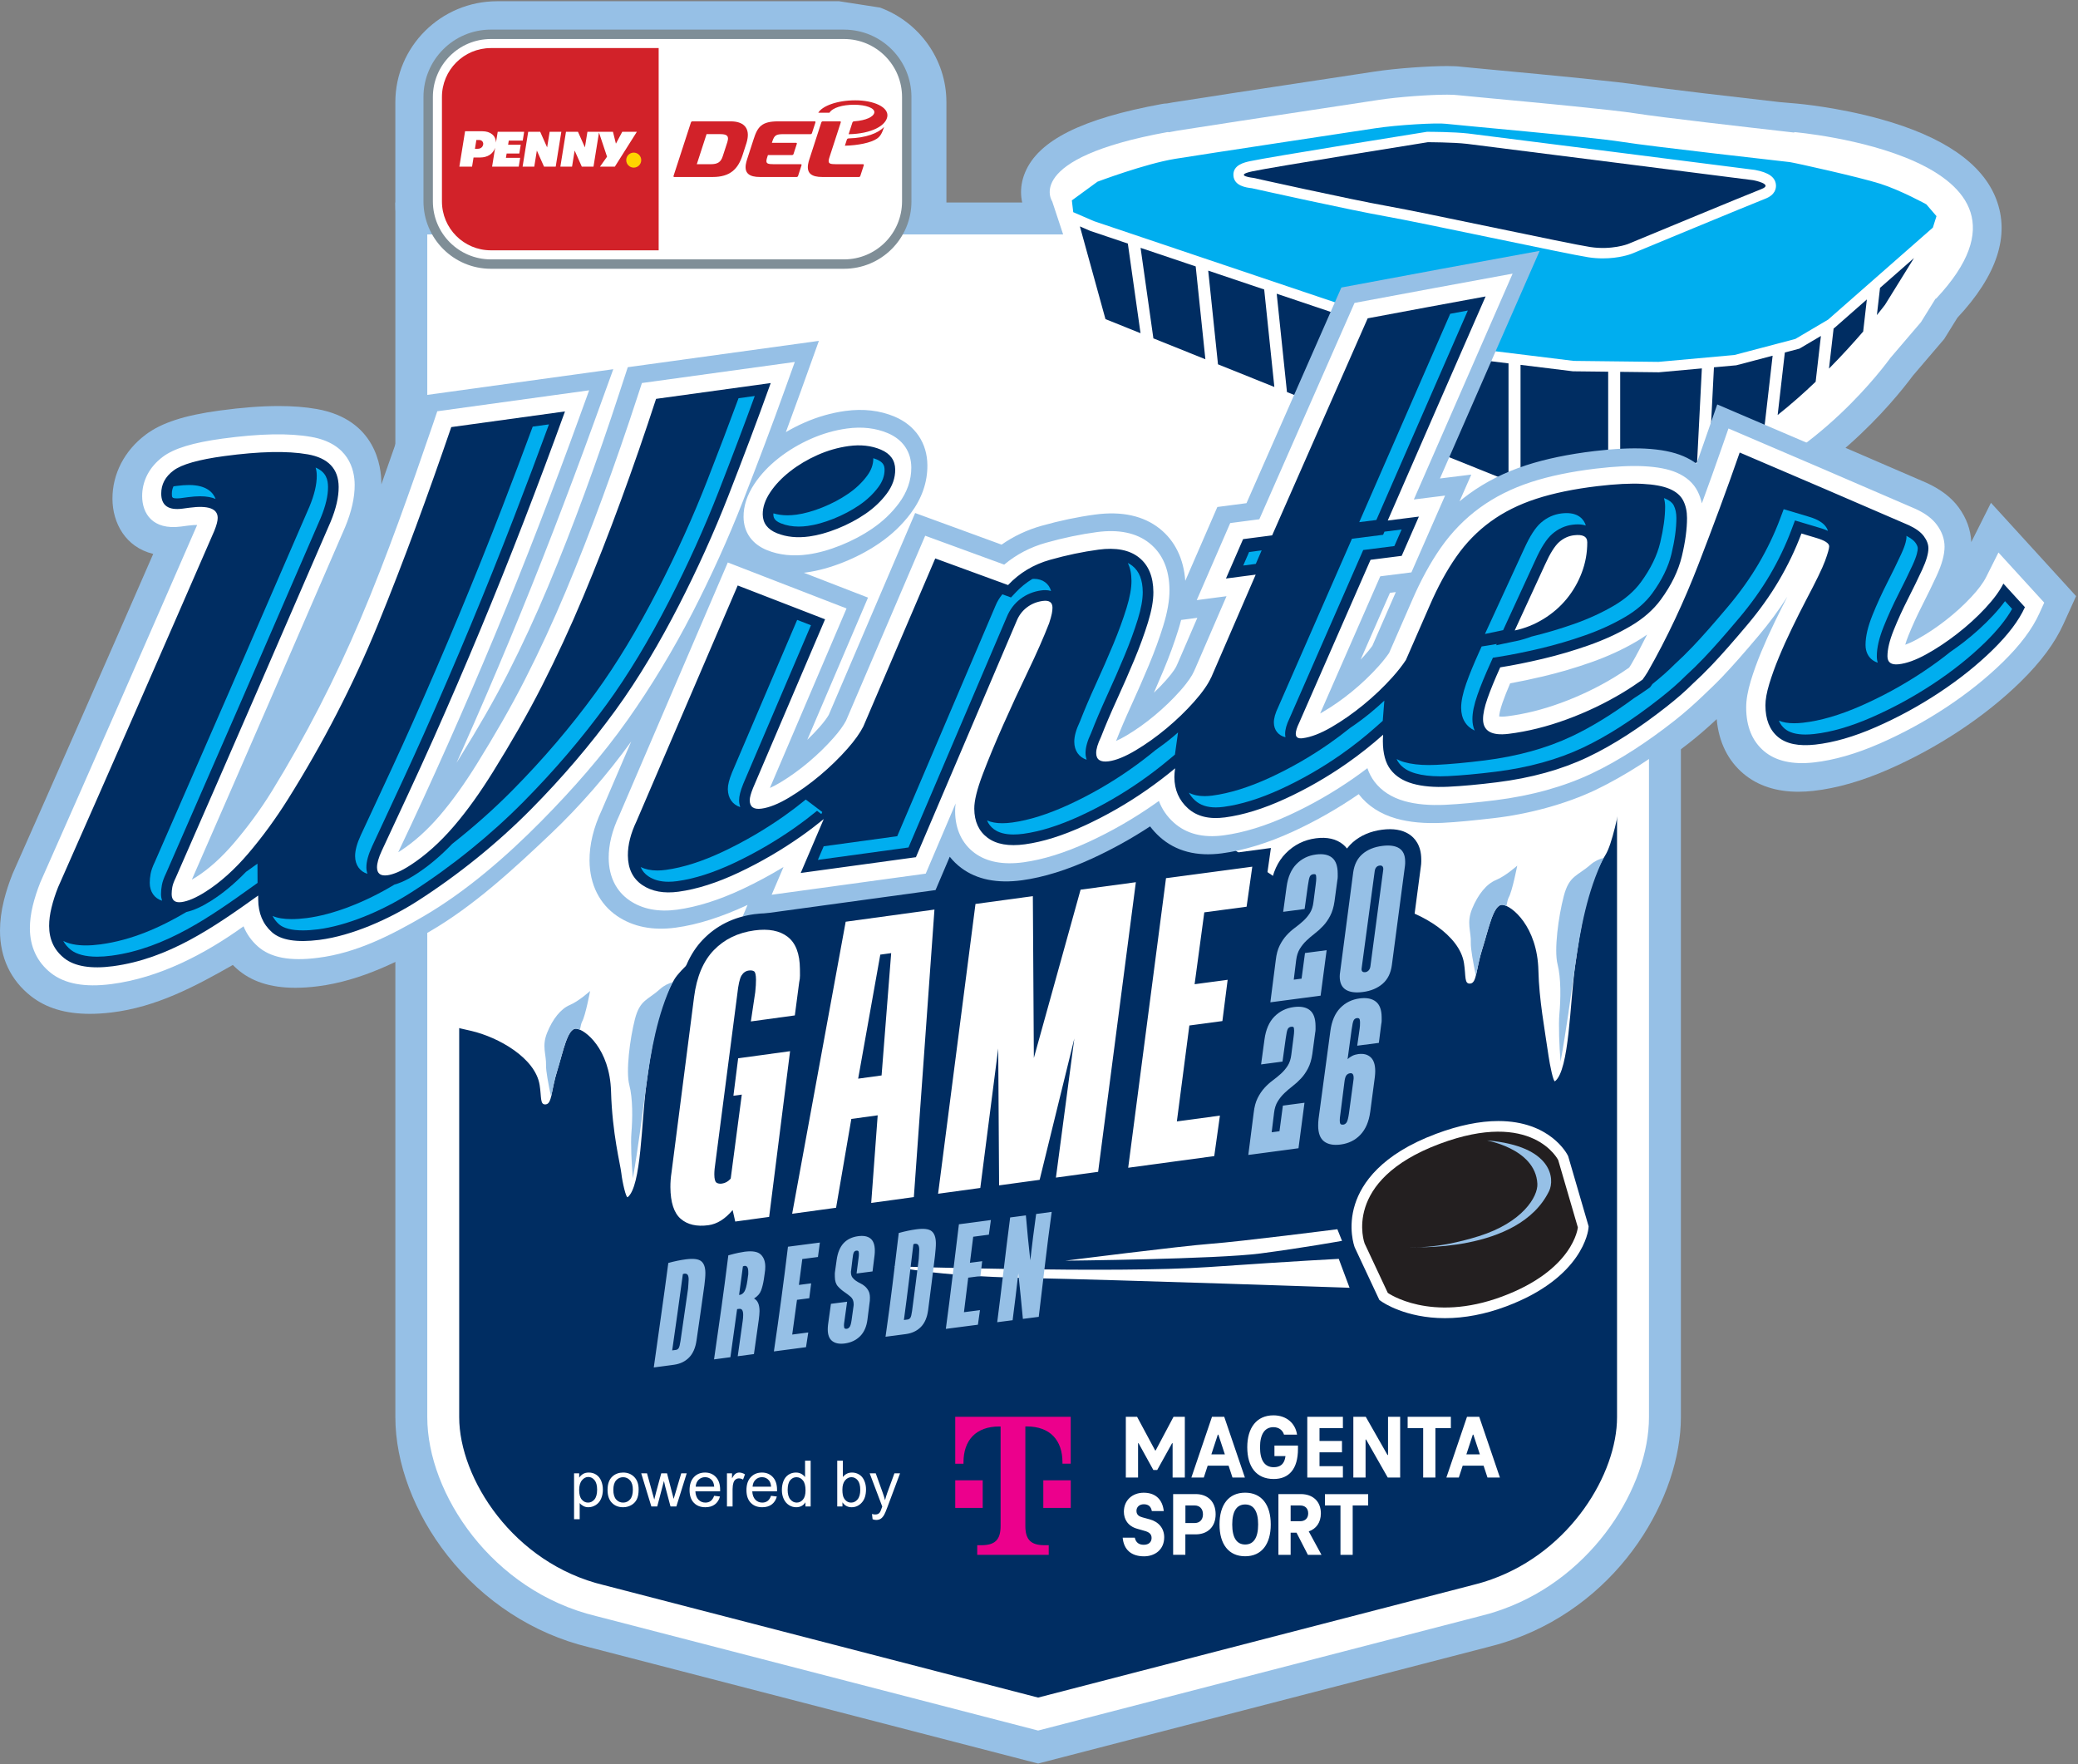 <svg xmlns="http://www.w3.org/2000/svg" width="1920" height="1630" viewBox="0 0 1920 1630" fill="none"><rect x="0" y="0" width="1920" height="1630" fill="#808080" stroke="none"/><g clip-path="url(#clip0_2_2)"><path d="M805.347 542.861C810.24 531.434 815.139 520.002 820.032 508.575C819.368 509.047 818.704 509.508 818.03 509.968C807.327 517.286 795.56 523.529 783.042 528.532C780.546 529.531 778.061 530.469 775.592 531.335L805.347 542.861ZM83.043 936.658C60.436 936.658 42.618 931.299 28.575 920.272C9.88 905.598 0 884.676 0 859.754C0 850.993 1.19 841.723 3.538 832.205C5.546 824.064 8.245 815.731 11.564 807.437L12.008 806.389C53.414 713.066 95.825 616.611 141.564 511.74C115.754 505.465 103.971 482.957 103.905 460.762C103.845 437.831 115.035 416.256 134.608 401.56C149.25 390.572 170.309 383.704 202.895 379.293C223.625 376.485 241.514 375.124 257.576 375.124C270.49 375.124 282.3 376.051 292.685 377.883C347.701 387.604 352.26 432.291 352.347 445.753C352.347 446.345 352.347 446.938 352.336 447.53C359.863 426.399 367.126 405.372 374.197 384.779L383.737 356.418L389.771 355.59C444.837 348.008 499.902 340.394 554.968 332.785L581.458 329.126C639.404 321.117 697.344 313.13 755.295 305.176L771.374 302.971L748.965 365.321C747.264 370.05 745.552 374.784 743.824 379.529C755.509 374.817 767.55 371.591 779.696 369.929C784.786 369.232 789.85 368.881 794.748 368.881C807.481 368.881 819.522 371.246 830.532 375.909C853.012 385.432 866.534 405.548 866.704 429.723C866.798 442.977 863.616 455.72 857.231 467.767C882.432 476.966 897.968 482.644 924.118 492.217C935.035 485.228 947.021 479.868 959.814 476.264C977.105 471.398 994.187 467.822 1010.59 465.627C1016.26 464.87 1021.8 464.486 1027.06 464.486C1047.14 464.486 1064.19 469.967 1077.73 480.784C1086.31 487.631 1092.99 496.227 1097.61 506.255C1103.28 493.215 1117.99 459.363 1117.99 459.363L1144.95 455.835C1173.37 391.082 1201.84 326.362 1230.39 261.658L1232.48 256.918L1237.57 255.963C1299.88 244.279 1361.54 232.885 1420.83 222.1L1439.03 218.792L1431.59 235.727C1403.35 300.014 1374.73 365.343 1346.4 430.168C1349.91 429.729 1375.37 426.591 1375.37 426.591L1371.29 435.867C1382.36 429.784 1394.29 424.649 1406.95 420.529C1425.68 414.435 1447.57 409.876 1472.03 406.974C1486.5 405.257 1499.51 404.385 1510.71 404.385C1514.1 404.385 1517.37 404.467 1520.43 404.621C1536.22 405.438 1548.95 408 1559.32 412.454C1560.32 412.888 1561.31 413.338 1562.29 413.809C1563.03 411.697 1580.86 360.488 1580.86 360.488L1590.53 364.603C1652.99 391.175 1716.87 418.631 1780.39 446.219C1793.51 452.33 1803.01 459.648 1809.67 468.694C1816.92 478.563 1820.86 489.348 1821.4 500.802L1839.58 464.525L1849.22 475.079C1875.07 503.391 1888 517.561 1913.88 545.949L1918.24 550.733L1906.66 576.296C1898.59 594.125 1885.53 611.718 1866.74 630.084C1850.29 646.157 1831.26 661.363 1810.18 675.281C1789.42 688.984 1767.39 700.97 1744.69 710.916C1720.24 721.629 1696.96 728.272 1675.5 730.664C1670.73 731.196 1666.05 731.465 1661.6 731.465C1641.14 731.465 1624.12 725.875 1610.98 714.854C1596.49 702.687 1588.02 685.369 1586.18 664.391C1577.48 672.543 1568.89 679.954 1560.6 686.455C1532.95 708.156 1505.52 725.617 1479.09 738.35C1451.29 751.74 1415.73 761.67 1381.51 765.597C1365.2 767.462 1348.08 769.295 1333.34 770.013C1330.12 770.172 1326.96 770.249 1323.88 770.249C1310.38 770.249 1298.15 768.73 1287.53 765.729C1274.01 761.916 1262.68 755.515 1253.75 746.661C1236.09 758.29 1217.6 768.554 1198.67 777.238C1174.65 788.253 1151.69 795.27 1130.41 798.1C1125.53 798.747 1120.73 799.082 1116.13 799.082C1095.94 799.082 1078.75 792.85 1065.05 780.568C1063.55 779.224 1062.11 777.83 1060.73 776.388C1045.42 785.977 1029.54 794.567 1013.42 801.979C989.261 813.087 966.462 820.153 945.649 822.983C940.065 823.746 934.607 824.13 929.423 824.13C910.98 824.13 895.175 819.324 882.449 809.851C881.927 809.461 881.412 809.066 880.907 808.666L871.274 831.294L670.299 858.822L672.126 854.543C655.784 860.676 640.238 864.768 625.728 866.748C620.588 867.451 615.525 867.807 610.675 867.807C593.247 867.807 577.777 863.298 564.688 854.411C545.659 841.481 535.066 820.465 534.868 795.231C534.747 779.515 538.549 763.052 546.169 746.26C536.327 757.078 526.201 767.446 515.937 777.189C479.248 812.023 442.928 845.272 401.933 869.102C371.037 887.062 334.003 906.114 293.617 911.199C286.332 912.115 279.387 912.582 272.964 912.582C249.748 912.582 231.936 906.745 218.518 894.731C217.349 893.689 216.214 892.608 215.117 891.494C180.579 911.139 144.636 930.459 102.758 935.424C95.846 936.241 89.214 936.658 83.043 936.658Z" fill="#96C0E6"></path><path d="M1456.3 501.373C1415.69 501.373 1387.18 496.232 1385.99 496.013L1380.74 495.053L982.502 335.068L958.365 228.436L947.888 196.762C943.241 187.491 941.08 173.936 947.087 159.431C959.391 129.715 999.656 109.566 1073.82 96.028C1075.3 95.759 1076.79 95.605 1078.26 95.567C1080.03 95.221 1081.78 94.909 1083.47 94.634C1102.48 91.546 1169.96 81.32 1219.23 73.854L1219.73 73.778C1243.44 70.184 1262.64 67.277 1269.51 66.213C1290.19 63.004 1320.71 61.023 1337.12 61.023C1342.77 61.023 1346.97 61.243 1350.75 61.731C1352.74 61.967 1368.99 63.486 1378.69 64.391C1436.97 69.85 1495.43 75.44 1516 78.72C1535.72 81.869 1608.03 90.18 1644.52 94.344L1660.1 95.682C1661.62 95.814 1697.77 99.017 1737.31 109.967C1795.79 126.166 1831.83 151.066 1844.44 183.98C1857.3 217.542 1845.21 254.422 1808.52 293.612L1796.37 313.207L1767.48 347.01C1749.78 370.851 1685.61 449.692 1591.12 480.894C1549.97 494.482 1504.61 501.373 1456.3 501.373Z" fill="#96C0E6"></path><path d="M459.352 281.653C407.479 281.653 365.283 239.825 365.283 188.407V94.398C365.283 42.981 407.479 1.147 459.352 1.147H775.312L813.18 7.016C848.925 20.242 874.45 54.429 874.45 94.415V188.407C874.45 239.825 832.249 281.653 780.376 281.653H459.352Z" fill="#96C0E6"></path><path d="M543.722 1521.67C493.04 1509.43 446.8 1479.41 413.508 1437.13C382.87 1398.23 365.299 1351.64 365.299 1309.3V187.063H1553.08V1309.3C1553.08 1381.89 1498.82 1478.5 1398.28 1514.56L1397.94 1514.69C1395.66 1515.49 1393.65 1516.18 1391.63 1516.84C1390.43 1517.23 1389 1517.67 1387.57 1518.11C1387.51 1518.13 1384.48 1519.04 1383.37 1519.36C1380.45 1520.19 1377.58 1520.96 1374.67 1521.67L959.188 1629.26L543.722 1521.67Z" fill="#96C0E6"></path><path d="M550.875 1493.06C454.459 1469.89 394.79 1379.68 394.79 1309.3V216.554H1523.59V1309.3C1523.59 1372.73 1473 1456.43 1388.32 1486.8L1387.81 1486.99C1386.05 1487.61 1384.29 1488.21 1382.51 1488.79C1381.41 1489.15 1380.18 1489.53 1378.95 1489.91C1378.95 1489.91 1376.26 1490.72 1375.26 1491.01C1372.7 1491.74 1370.12 1492.43 1367.51 1493.06L959.188 1598.79L550.875 1493.06Z" fill="white"></path><path d="M1494.09 246.045H424.282V1309.3C424.282 1365.61 474.043 1444.39 558.007 1464.44L959.188 1568.33L1048.29 1545.25L1053.62 1543.87L1272.37 1487.23L1360.37 1464.44C1362.67 1463.89 1364.94 1463.28 1367.2 1462.64C1368.26 1462.34 1369.31 1462.01 1370.35 1461.7C1371.37 1461.38 1372.39 1461.07 1373.41 1460.74C1374.93 1460.24 1376.44 1459.73 1377.93 1459.2C1378.03 1459.17 1378.12 1459.13 1378.21 1459.1C1451.32 1432.96 1494.09 1361.49 1494.09 1309.3V246.045Z" fill="#002D62"></path><path d="M1494.09 679.121V246.045H1272.37L958.3 233.543L407.32 231.876L408.987 710.57L536.552 710.373C498.136 756.804 459.22 808.353 422.674 833.011C419.97 851.268 418.615 860.396 415.905 878.653C416.185 906.476 416.327 920.519 416.607 948.118C420.195 948.886 426.103 950.225 435.494 952.419C460.476 958.256 494.499 977.319 498.575 1002.24C500.478 1013.88 498.706 1021.02 504.4 1020.28C510.1 1019.54 509.2 1007.39 514.774 989.491C520.347 971.592 524.264 949.819 532.405 950.378C540.546 950.938 563.465 969.156 564.573 1008.27C565.681 1047.38 573.224 1075.83 574.097 1083.9C574.974 1091.96 578.485 1107.21 579.966 1106.02C592.655 1095.86 592.616 1036.14 597.076 1003.12C601.52 970.247 606.638 932.04 623.139 904.71C634.324 886.173 696.011 843.001 696.011 843.001C688.347 812.407 663.349 758.718 642.366 710.373H1384.99C1362.89 717.844 1340.86 723.105 1319.08 720.828C1285.64 718.799 1252.2 716.846 1218.76 714.953C1188.17 735.25 1157.62 755.608 1127.1 776.015C1153.62 793.904 1180.14 811.815 1206.63 829.747C1233.68 829.007 1261.03 831.25 1287.24 837.362C1313.19 843.412 1348.57 863.731 1352.67 889.772C1354.59 901.95 1352.7 909.394 1358.64 908.659C1364.58 907.924 1363.71 895.236 1369.63 876.595C1375.54 857.955 1379.76 835.26 1388.26 835.941C1396.76 836.615 1420.51 855.975 1421.44 896.744C1422.04 923.328 1427.2 950.565 1430.83 975.75C1432 983.77 1435.25 1000.12 1436.79 998.899C1450.07 988.488 1450.51 926.192 1455.42 891.846C1460.3 857.708 1465.94 817.92 1483.44 789.746C1495.29 770.672 1507.17 679.691 1507.17 679.691C1502.82 679.203 1498.46 679.044 1494.09 679.121Z" fill="white"></path><path d="M416.613 948.776C416.607 948.546 416.607 948.343 416.607 948.118C405.548 945.748 416.613 948.776 416.613 948.776Z" fill="white"></path><path d="M1657.83 122.03L1657.85 122.48C1655.84 122.249 1653.59 121.992 1651.1 121.706L1650.72 121.662C1615.76 117.685 1533.88 108.354 1511.83 104.838C1490.36 101.409 1419.01 94.733 1376.22 90.723C1363.5 89.532 1349.08 88.183 1347.34 87.958C1344.76 87.624 1341.52 87.464 1337.12 87.464C1321.62 87.464 1292.39 89.423 1273.56 92.341C1266.68 93.411 1247.45 96.324 1223.69 99.922C1174.3 107.405 1106.65 117.658 1087.72 120.735C1085.27 121.136 1082.7 121.624 1080.07 122.173C1079.61 122.013 1079.11 121.948 1078.57 122.046C944.805 146.463 972.211 186.076 972.211 186.076L983.874 221.349L1005.24 315.698L1388.12 469.522L1390.75 470.005C1391.85 470.208 1418.19 474.926 1456.3 474.926C1501.79 474.926 1544.36 468.486 1582.83 455.786C1679.38 423.903 1742.95 335.627 1746.78 330.514L1774.95 297.556L1788.22 276.178C1788.61 276.03 1788.91 275.86 1789.11 275.652C1912.56 143.978 1657.83 122.03 1657.83 122.03Z" fill="white"></path><path d="M1630.96 183.64C1619.42 188.083 1508.86 233.916 1507.75 234.377L1507.54 234.465C1506.42 234.898 1496.13 238.716 1480.99 238.716C1476.58 238.716 1472.15 238.382 1467.82 237.729C1457.42 236.149 1418.36 228.036 1377.02 219.451C1337.67 211.271 1296.97 202.818 1280.29 199.867C1247.26 194.019 1164.71 175.675 1156.65 173.881C1151.3 173.283 1140.14 171.741 1139.64 162.053C1139.13 152.344 1149.83 150.023 1154.97 148.91C1173.18 144.965 1311.78 122.825 1317.67 121.887L1318.43 121.766H1319.19C1320.16 121.766 1343.2 121.783 1356.61 123.341C1369.53 124.844 1610.89 155.63 1621.16 156.941L1621.44 156.974L1621.72 157.029C1634.17 159.36 1640.26 163.699 1640.9 170.677C1641.2 173.974 1640.31 180.047 1630.96 183.64ZM1779.86 188.785C1779.86 188.785 1756.26 175.773 1737.2 169.723C1718.14 163.672 1658.23 150.358 1653.69 149.755C1649.15 149.151 1526.61 135.536 1498.17 130.993C1469.73 126.457 1343.55 115.376 1335.69 114.355C1327.92 113.346 1291.52 115.26 1269.88 118.618C1248.98 121.854 1113.17 142.283 1085.66 146.759C1058.16 151.236 1014.02 167.868 1014.02 167.868L990.358 185.137L991.636 196.016L1010.83 204.326L1332.97 312.839L1380.17 324.337L1454 333.416L1532.36 334.321L1602.56 327.969L1658.84 313.141L1689.1 295.291L1785.91 210.267L1789.24 199.68L1779.86 188.785Z" fill="#00AEEF"></path><path d="M1158.22 164.369C1158.22 164.369 1138.86 162.251 1157.01 158.318C1175.17 154.385 1319.19 131.388 1319.19 131.388C1319.19 131.388 1342.49 131.388 1355.5 132.903C1368.51 134.417 1619.94 166.486 1619.94 166.486C1619.94 166.486 1639.31 170.118 1627.51 174.654C1615.71 179.196 1504.06 225.49 1504.06 225.49C1504.06 225.49 1489.23 231.239 1469.27 228.211C1449.29 225.183 1316.17 196.444 1281.97 190.393C1247.79 184.337 1158.22 164.369 1158.22 164.369Z" fill="#002D62"></path><path d="M1579.39 422.713C1596.89 415.11 1614.14 404.539 1630.51 392.552L1637.85 328.622L1604.23 337.481L1583.62 339.346L1579.39 422.713Z" fill="#002D62"></path><path d="M1168.07 267.451L1116.35 250.028L1125.38 336.587L1177.46 357.509L1168.07 267.451Z" fill="#002D62"></path><path d="M1232.99 289.317L1179.63 271.346L1189.11 362.189L1242.85 383.781L1232.99 289.317Z" fill="#002D62"></path><path d="M1065.69 312.604L1113.73 331.908L1104.78 246.133L1053.86 228.979L1065.69 312.604Z" fill="#002D62"></path><path d="M1724.91 276.645L1694.76 303.119L1694.19 303.459L1689.92 340.553C1702.35 327.975 1713.08 316.071 1721.51 306.29L1724.91 276.645Z" fill="#002D62"></path><path d="M1642.49 383.413C1654.95 373.539 1666.76 363.045 1677.6 352.682L1682.46 310.376L1662.58 322.11L1649.13 325.654L1642.49 383.413Z" fill="#002D62"></path><path d="M1572.46 340.356L1532.74 343.949L1497 343.537V443.169C1518.46 440.596 1541.47 436.038 1564.54 428.423C1565.71 428.039 1566.88 427.628 1568.05 427.211L1572.46 340.356Z" fill="#002D62"></path><path d="M1308.86 314.875L1244.55 293.211L1254.5 388.46L1314.69 412.641L1308.86 314.875Z" fill="#002D62"></path><path d="M1485.9 343.406L1453.35 343.033L1404.92 337.075V444.008C1422.59 445.808 1451.8 447.475 1485.9 444.343V343.406Z" fill="#002D62"></path><path d="M1737.07 265.969L1734.18 291.11C1739.05 285.082 1741.73 281.516 1741.73 281.516L1768.47 238.398L1737.07 265.969Z" fill="#002D62"></path><path d="M1042.09 225.019L1007.37 213.323L997.775 209.165L1021.42 294.824L1053.81 307.831L1042.09 225.019Z" fill="#002D62"></path><path d="M1393.82 335.715L1378.44 333.822L1330.29 322.094L1320.2 318.693L1326.08 417.216L1386.88 441.639C1386.88 441.639 1389.33 442.088 1393.82 442.703V335.715Z" fill="#002D62"></path><path d="M779.871 27.352H453.548C419.152 27.352 391.274 55.236 391.274 89.631V186.032C391.274 220.433 419.158 248.311 453.548 248.311H779.871C814.272 248.311 842.145 220.427 842.145 186.032V89.653C842.145 55.252 814.25 27.374 779.871 27.374V27.352Z" fill="#7F8E97"></path><path d="M779.871 36.047C809.467 36.052 833.456 60.047 833.456 89.642V186.053C833.445 215.643 809.461 239.627 779.871 239.627H453.548C423.958 239.627 399.969 215.632 399.969 186.037V89.653C399.958 60.052 423.947 36.058 453.542 36.047H779.871Z" fill="white"></path><path d="M608.585 231.261H453.548C428.577 231.261 408.335 211.019 408.335 186.043V89.653C408.324 64.677 428.566 44.423 453.542 44.412H608.58L608.585 231.261Z" fill="#D22229"></path><path fill-rule="evenodd" clip-rule="evenodd" d="M782.515 128.865L780.645 134.62C792.658 134.34 804.672 131.915 810.207 128.136C813.691 125.76 815.073 122.65 816.878 117.208C811.677 122.984 800.146 127.417 784.112 127.878C783.936 127.878 783.832 127.889 783.695 127.905C783.152 127.971 782.696 128.344 782.515 128.865ZM819.884 107.465C818.776 115.979 805.391 123.615 784.095 123.999L787.644 113.055C787.836 112.551 788.297 112.194 788.829 112.128L789.235 112.084C800.338 111.289 807.223 107.811 807.837 104.048C808.528 99.873 800.031 96.774 789.169 96.774C778.412 96.774 769.229 99.495 766.382 104.152H756.058C759.596 98.035 773.228 92.687 790.245 92.687C807.503 92.687 820.992 98.979 819.884 107.465Z" fill="#D22229"></path><path d="M643.82 151.702H656.684C663.08 151.702 666.037 149.793 667.798 144.351L672.049 131.29C672.263 130.533 672.439 129.77 672.576 128.997C673.114 125.371 671.029 123.928 665.686 123.928H652.838L643.82 151.702ZM690.756 127.581C690.531 129.167 690.174 130.73 689.686 132.261L686.082 143.38C681.907 156.173 674.617 163.524 658.467 163.524H622.963C622.437 163.524 622.146 163.101 622.316 162.569L638.411 113.066C638.603 112.523 639.102 112.15 639.673 112.112H675.094C686.641 112.112 692.209 117.745 690.756 127.581Z" fill="#D22229"></path><path d="M797.48 151.724L772.262 151.702C766.908 151.702 765.257 151.082 765.729 147.895C765.894 146.957 766.129 146.024 766.448 145.125L776.854 113.066C777.03 112.539 776.739 112.112 776.212 112.112H760.15C759.574 112.15 759.08 112.523 758.883 113.066L755.663 122.984L747.846 147.072C747.297 148.685 746.88 150.331 746.6 152.009C745.421 160.029 749.738 163.524 759.81 163.524L793.629 163.546C794.205 163.513 794.704 163.134 794.891 162.591L798.117 152.678C798.298 152.146 798.012 151.724 797.48 151.724Z" fill="#D22229"></path><path d="M752.821 112.112H718.914C703.899 112.112 699.983 117.049 696.335 128.569L690.328 147.072C689.779 148.685 689.368 150.331 689.088 152.009C687.903 160.029 692.22 163.524 702.292 163.524H736.112C736.688 163.491 737.187 163.112 737.379 162.569L740.599 152.656C740.769 152.13 740.484 151.702 739.957 151.702H714.75C709.396 151.702 707.745 151.082 708.217 147.895C708.381 146.957 708.617 146.024 708.935 145.125L709.539 143.248H731.915C732.491 143.21 732.99 142.837 733.182 142.294L736.238 132.891C736.408 132.365 736.117 131.937 735.59 131.937H713.192L713.653 130.527C715.507 124.976 717.093 123.944 723.78 123.944H748.97C749.546 123.911 750.045 123.533 750.232 122.99L753.457 113.077C753.627 112.539 753.342 112.112 752.821 112.112Z" fill="#D22229"></path><path d="M592.479 147.933C592.479 151.762 589.374 154.867 585.545 154.867C581.716 154.867 578.611 151.762 578.611 147.933C578.611 144.104 581.716 140.999 585.545 140.999C589.374 140.999 592.479 144.104 592.479 147.933Z" fill="#FFD400"></path><path d="M438.83 137.45H441.43C444.359 137.45 446.137 135.64 446.455 133.38C446.735 131.432 445.374 129.315 442.615 129.315H440.141L438.83 137.45ZM569.088 132.738L574.952 121.75H588.442L568.084 153.968H554.359L560.887 144.774L553.443 122.43L548.363 153.968H537.573L530.946 139.085L528.554 153.968H517.758L522.948 121.75H534.023L540.442 136.166L542.762 121.75H566.351L569.088 132.738ZM518.647 121.75L513.457 153.968H502.667L496.04 139.085L493.643 153.968H482.858L488.042 121.75H499.118L505.531 136.166L507.857 121.75H518.647ZM445.687 121.256C453.142 121.256 458.2 125.288 458.249 131.8L459.867 121.75H484.306L482.99 129.902H470.098L469.457 133.758H481.13L479.835 141.817H468.118L467.449 145.816H480.603L479.292 153.968H454.678L457.492 136.523C455.605 142.162 450.449 145.498 443.707 145.498H437.535L436.169 153.951H424.441L429.712 121.262L445.687 121.256Z" fill="white"></path><path fill-rule="evenodd" clip-rule="evenodd" d="M1335.11 1217.8C1298.59 1217.8 1277.46 1203.09 1276.58 1202.46L1274.47 1200.97L1251.77 1152.54L1251.63 1152.17C1251.36 1151.45 1245.1 1134.24 1252.03 1112.5C1258.15 1093.32 1276.09 1066.47 1326.86 1047.51C1347.87 1039.66 1367.23 1035.68 1384.39 1035.68C1432.25 1035.68 1447.89 1066.08 1448.54 1067.37L1448.93 1068.16L1467.84 1132.98L1467.68 1134.83C1467.51 1136.68 1462.74 1180.37 1391.5 1206.98C1372.28 1214.16 1353.3 1217.8 1335.11 1217.8Z" fill="white"></path><path fill-rule="evenodd" clip-rule="evenodd" d="M1260.84 1148.73L1282.27 1194.45C1282.27 1194.45 1321.8 1222.52 1388.06 1197.77C1454.33 1173.02 1457.88 1133.94 1457.88 1133.94L1439.73 1071.74C1439.73 1071.74 1416.31 1024.59 1330.3 1056.71C1239.18 1090.75 1260.84 1148.73 1260.84 1148.73Z" fill="#231F20"></path><path fill-rule="evenodd" clip-rule="evenodd" d="M1302.5 1152.12C1302.5 1152.12 1403.21 1158.3 1431.35 1100.29C1436.51 1089.65 1434.92 1058.85 1374.31 1053.62C1370.39 1053.28 1418.74 1060.1 1420.47 1093.65C1421.08 1105.49 1406.81 1129.36 1366.52 1142.01C1326.24 1154.65 1302.5 1152.12 1302.5 1152.12Z" fill="#96C0E6"></path><path fill-rule="evenodd" clip-rule="evenodd" d="M825.935 1169.91C825.935 1169.91 1030.38 1176.55 1116.69 1170.59C1203 1164.64 1236.97 1163.02 1236.97 1163.02L1246.95 1189.73C1246.95 1189.73 1036.74 1182.47 948.93 1180.69C861.115 1178.91 825.935 1169.91 825.935 1169.91Z" fill="white"></path><path fill-rule="evenodd" clip-rule="evenodd" d="M984.401 1164.69C984.401 1164.69 1124.06 1163.34 1164.69 1158.01C1205.32 1152.66 1239.97 1146.37 1239.97 1146.37L1235.68 1135.64C1235.68 1135.64 1146.64 1146.99 1118.73 1149.08C1090.83 1151.17 984.401 1164.69 984.401 1164.69Z" fill="white"></path><path d="M971.739 1119.61C967.225 1151.87 963.769 1184.26 959.764 1216.58C953.905 1217.33 950.971 1217.71 945.112 1218.48C943.565 1201.65 942.638 1193.26 940.882 1176.38C938.858 1193.75 937.893 1202.38 935.622 1219.7C929.927 1220.44 927.086 1220.81 921.392 1221.54C925.577 1189.31 929.116 1157 933.356 1124.77C939.16 1123.99 942.062 1123.6 947.871 1122.82C949.292 1139.59 950.17 1147.86 951.958 1164.34C953.949 1147.37 954.948 1138.85 957.356 1121.55C963.11 1120.78 965.985 1120.39 971.739 1119.61ZM886.003 1131.07C897.819 1129.51 903.728 1128.72 915.555 1127.14C914.781 1132.57 914.408 1135.27 913.673 1140.67C907.886 1141.43 904.989 1141.81 899.207 1142.58C897.962 1152.24 897.37 1157.04 896.185 1166.64C900.71 1166.05 902.971 1165.76 907.491 1165.17C906.854 1170.68 906.542 1173.43 905.905 1178.93C901.38 1179.52 899.12 1179.81 894.594 1180.39C893.069 1193.17 892.306 1199.54 890.661 1212.3C896.58 1211.54 899.542 1211.15 905.456 1210.39C904.715 1215.77 904.342 1218.47 903.558 1223.86C891.708 1225.39 885.778 1226.16 873.918 1227.7C878.307 1195.54 881.988 1163.28 886.003 1131.07ZM849.178 1158.33C849.15 1159.66 849.062 1161.22 848.903 1163.03C846.501 1182.28 845.332 1191.83 842.743 1211.04C842.293 1214.39 841.755 1216.53 841.136 1217.45C840.521 1218.38 839.682 1218.91 838.623 1219.05C837.246 1219.23 836.555 1219.32 835.178 1219.5C838.958 1191.49 840.505 1177.62 843.928 1149.54C844.504 1149.27 844.877 1149.13 845.074 1149.1C846.506 1148.92 847.559 1149.2 848.24 1149.96C848.925 1150.73 849.397 1152.44 849.331 1154.78C849.304 1155.78 849.205 1157.01 849.178 1158.33ZM846.726 1135.7C841.662 1136.37 836.226 1137.51 830.417 1139.12C825.693 1177.64 823.702 1196.49 818.2 1234.97C825.633 1234 829.347 1233.51 836.774 1232.54C842.534 1231.79 847.219 1229.61 850.812 1225.99C854.405 1222.37 856.66 1217.18 857.554 1210.39C860.231 1190.22 861.416 1180.18 863.912 1159.95C864.159 1157.66 864.362 1155.53 864.516 1153.57C864.675 1151.62 864.741 1149.84 864.713 1148.24C864.625 1143.05 863.303 1139.43 860.747 1137.4C858.18 1135.37 853.506 1134.8 846.726 1135.7ZM804.244 1144.18C806.861 1146.25 808.216 1149.82 808.304 1154.89C808.315 1155.64 808.304 1156.42 808.271 1157.22C808.232 1158.03 808.177 1158.77 808.095 1159.43C807.338 1165.52 806.96 1168.56 806.197 1174.63C800.294 1175.4 797.343 1175.78 791.44 1176.54C792.159 1170.99 792.516 1168.2 793.229 1162.64C793.487 1160.91 793.602 1159.44 793.585 1158.22C793.558 1156.9 793.35 1156.08 792.966 1155.76C792.576 1155.43 792 1155.32 791.237 1155.42C790.19 1155.55 789.405 1156.11 788.901 1157.06C788.39 1158.02 787.973 1160.12 787.644 1163.36C787.14 1167.6 786.887 1169.72 786.372 1173.96C786.284 1174.16 786.24 1174.43 786.24 1174.75C786.246 1175.08 786.251 1175.39 786.257 1175.67C786.284 1177.54 786.739 1179.06 787.617 1180.21C788.495 1181.36 789.559 1182.38 790.815 1183.25C792.071 1184.12 793.47 1184.93 795.012 1185.66C796.559 1186.4 797.952 1187.32 799.214 1188.43C800.475 1189.54 801.551 1190.9 802.428 1192.52C803.312 1194.15 803.767 1196.23 803.794 1198.75C803.805 1199.79 803.767 1200.8 803.685 1201.8C803.597 1202.8 803.465 1203.82 803.279 1204.88C802.582 1210.55 802.231 1213.39 801.501 1219.07C800.662 1225.67 798.374 1230.82 794.666 1234.51C790.958 1238.2 786.213 1240.43 780.453 1241.19C775.554 1241.83 771.719 1241.08 768.949 1238.94C766.179 1236.8 764.807 1233.18 764.813 1228.09C764.813 1227.43 764.835 1226.72 764.884 1225.96C764.934 1225.2 764.999 1224.43 765.098 1223.67C766.19 1216.01 766.722 1212.18 767.759 1204.55C773.733 1203.77 776.722 1203.39 782.696 1202.62C781.725 1209.79 781.226 1213.38 780.206 1220.57C779.926 1222.21 779.783 1223.5 779.783 1224.44C779.783 1226.04 780.019 1227 780.502 1227.31C780.979 1227.63 781.605 1227.74 782.373 1227.63C783.333 1227.51 784.194 1226.97 784.962 1226.02C785.73 1225.08 786.355 1222.97 786.827 1219.71C787.557 1214.53 787.919 1211.95 788.626 1206.78C788.72 1206.3 788.763 1205.89 788.763 1205.56C788.758 1205.24 788.758 1204.98 788.758 1204.79C788.731 1201.88 787.82 1199.65 786.037 1198.1C784.249 1196.54 782.268 1195.04 780.096 1193.58C777.929 1192.12 775.943 1190.38 774.144 1188.36C772.35 1186.34 771.429 1183.46 771.379 1179.7C771.374 1178.95 771.363 1178.13 771.346 1177.24C771.335 1176.35 771.418 1175.37 771.593 1174.32C772.169 1170.25 772.454 1168.2 773.019 1164.13C773.963 1157.33 776.091 1152.14 779.427 1148.56C782.757 1144.97 787.288 1142.8 793.015 1142.04C797.881 1141.41 801.627 1142.12 804.244 1144.18ZM728.053 1151.79C739.847 1150.26 745.745 1149.49 757.539 1147.95C756.831 1153.29 756.475 1155.96 755.756 1161.29C749.969 1162.04 747.078 1162.42 741.29 1163.17C740.061 1172.74 739.436 1177.52 738.152 1187.1C742.684 1186.51 744.949 1186.22 749.48 1185.63C748.795 1191.13 748.443 1193.88 747.736 1199.39C743.199 1199.97 740.928 1200.27 736.391 1200.86C734.685 1213.65 733.808 1220.07 731.981 1232.95C737.916 1232.17 740.884 1231.78 746.814 1231.01C745.997 1236.44 745.58 1239.16 744.73 1244.61C732.859 1246.18 726.923 1246.96 715.052 1248.53C719.803 1216.35 724.142 1184.08 728.053 1151.79ZM691.107 1178.95C690.893 1180.61 690.789 1181.44 690.569 1183.1C689.84 1188.08 688.902 1191.47 687.766 1193.26C686.619 1195.05 685.193 1196.06 683.465 1196.29C683.235 1196.31 683.12 1196.33 682.889 1196.36C684.343 1185.79 685.051 1180.52 686.422 1169.99C686.707 1169.86 686.943 1169.76 687.141 1169.69C687.327 1169.61 687.568 1169.56 687.854 1169.52C690.147 1169.23 691.315 1170.95 691.359 1174.69C691.365 1175.35 691.37 1176.03 691.376 1176.74C691.387 1177.44 691.293 1178.18 691.107 1178.95ZM687.958 1156.42C686.619 1156.6 684.688 1156.94 682.165 1157.45C679.642 1157.97 676.564 1158.74 672.944 1159.77C668.16 1197.9 665.335 1216.95 659.745 1255.88C665.796 1255.08 668.818 1254.68 674.869 1253.87C677.409 1235.98 678.66 1227.11 681.057 1209.45C681.748 1209.35 682.088 1209.31 682.779 1209.22C684.217 1209.04 685.226 1209.42 685.802 1210.38C686.378 1211.34 686.669 1212.81 686.669 1214.8C686.669 1216.4 686.526 1218.26 686.235 1220.37C684.436 1233.35 683.515 1239.86 681.633 1252.97C687.623 1252.17 690.624 1251.77 696.614 1250.98C698.436 1238.3 699.324 1231.99 701.058 1219.43C701.25 1217.8 701.414 1216.34 701.557 1215.05C701.7 1213.76 701.777 1212.5 701.777 1211.27C701.766 1205.25 700.065 1201.38 696.702 1199.65C699.955 1197.62 702.122 1195.16 703.203 1192.25C704.289 1189.34 705.15 1185.87 705.787 1181.84C706.11 1179.6 706.264 1178.49 706.582 1176.25C706.769 1175.19 706.9 1174.15 706.982 1173.1C707.07 1172.06 707.103 1171.02 707.092 1169.99C707.032 1165.21 705.617 1161.52 702.846 1158.92C700.081 1156.33 695.122 1155.49 687.958 1156.42ZM636.08 1185.92C636.03 1187.25 635.92 1188.8 635.734 1190.61C633.024 1209.86 631.587 1219.51 628.74 1239C628.246 1242.39 627.686 1244.57 627.061 1245.5C626.436 1246.44 625.591 1246.99 624.532 1247.13C623.15 1247.31 622.464 1247.4 621.082 1247.58C625.103 1219.12 627.209 1205.1 630.934 1177.15C631.504 1176.89 631.883 1176.75 632.08 1176.72C633.512 1176.54 634.566 1176.82 635.24 1177.58C635.915 1178.34 636.37 1180.05 636.277 1182.37C636.239 1183.38 636.118 1184.6 636.08 1185.92ZM633.819 1163.43C628.756 1164.08 623.314 1165.2 617.499 1166.8C613.265 1199.02 608.552 1231.17 604.065 1263.35C611.487 1262.36 615.195 1261.86 622.618 1260.86C628.372 1260.09 633.051 1257.85 636.667 1254.17C640.282 1250.49 642.586 1245.2 643.573 1238.32C646.535 1217.87 648.022 1207.73 650.809 1187.54C651.083 1185.25 651.313 1183.13 651.494 1181.18C651.67 1179.24 651.752 1177.47 651.741 1175.87C651.697 1170.72 650.386 1167.14 647.835 1165.13C645.274 1163.12 640.605 1162.55 633.819 1163.43Z" fill="#96C0E6"></path><path d="M1224.2 1390.86H1238.55V1436.48H1249.84V1390.86H1264.14V1380.38H1224.2V1390.86ZM1208.73 1398.15C1208.73 1393.42 1205.73 1390.86 1201.38 1390.86H1192.51V1405.39H1201.38C1205.73 1405.39 1208.73 1402.78 1208.73 1398.15ZM1209.23 1414.8L1221.02 1436.48H1208.46L1197.93 1415.97H1192.51V1436.48H1181.21V1380.33H1201.88C1212.77 1380.33 1220.43 1386.81 1220.43 1398.15C1220.43 1406.7 1216 1412.51 1209.23 1414.8ZM1162.48 1408.41C1162.48 1396.13 1158.31 1389.92 1150.51 1389.92C1142.71 1389.92 1138.54 1396.13 1138.54 1408.41C1138.54 1420.69 1142.71 1426.91 1150.51 1426.91C1158.26 1426.91 1162.48 1420.69 1162.48 1408.41ZM1174.13 1408.41C1174.13 1426.54 1165.75 1437.78 1150.46 1437.78C1135.18 1437.78 1126.79 1426.54 1126.79 1408.41C1126.79 1390.27 1135.18 1379.03 1150.46 1379.03C1165.75 1379.03 1174.13 1390.27 1174.13 1408.41ZM1111.5 1399.01C1111.5 1393.7 1108.23 1390.86 1103.97 1390.86H1095.28V1407.06H1103.97C1108.23 1407.06 1111.5 1404.22 1111.5 1399.01ZM1123.21 1398.96C1123.21 1410.8 1115.59 1417.54 1104.78 1417.54H1095.23V1436.44H1083.94V1380.33H1104.78C1115.59 1380.33 1123.21 1387.04 1123.21 1398.96ZM1062.19 1403.64L1055.74 1401.88C1052.65 1401.07 1050.05 1399.63 1050.05 1395.85C1050.05 1392.08 1052.96 1389.73 1056.82 1389.73C1061.16 1389.73 1063.49 1391.85 1064.26 1396.03H1075.28C1074.16 1385.73 1068.07 1379.07 1056.77 1379.07C1046.37 1379.07 1038.43 1385.95 1038.43 1396.62C1038.43 1403.5 1042.02 1409.98 1050.9 1412.41L1057.35 1414.26C1061.7 1415.42 1064.03 1417.19 1064.03 1420.87C1064.03 1424.47 1061.57 1427.17 1056.82 1427.17C1052.6 1427.17 1049.51 1425.33 1048.52 1420.6H1037.32C1038.35 1431.67 1045.2 1437.78 1056.95 1437.83C1067.39 1437.83 1075.69 1431.44 1075.69 1420.2C1075.69 1412.06 1070.58 1405.84 1062.19 1403.64ZM1367.34 1343.62L1361.33 1325.39H1360.84L1354.88 1343.62H1367.34ZM1385.86 1365.03H1374.38L1370.79 1354.1H1351.47L1347.89 1365.03H1336.41L1355.46 1308.92H1366.76L1385.86 1365.03ZM1340.55 1308.92H1300.62V1319.41H1314.96V1365.03H1326.26V1319.41H1340.55V1308.92ZM1282.49 1344.2H1282L1261.92 1308.93H1250.44V1365.04H1261.74V1329.94H1262.23L1282.23 1365.04H1293.7V1308.93H1282.49V1344.2ZM1240.79 1354.55H1219.18V1341.77H1239.94V1331.24H1219.18V1319.41H1240.79V1308.92H1207.89V1365.03H1240.79V1354.55ZM1199.28 1338.58V1335.48H1177.54V1345.24H1187.76C1186.82 1352.71 1182.87 1355.5 1176.86 1355.5C1168.48 1355.5 1164.22 1349.11 1164.22 1337.01C1164.22 1324.9 1168.66 1318.51 1176.59 1318.51C1181.52 1318.51 1185.11 1321.21 1186.37 1325.4H1198.43C1196.86 1314.87 1188.66 1307.58 1176.59 1307.58C1161.13 1307.58 1152.43 1319.05 1152.43 1337.01C1152.43 1354.96 1160.63 1366.39 1176.86 1366.39C1190.99 1366.39 1199.28 1357.16 1199.28 1338.58ZM1119.26 1343.62H1131.72L1125.72 1325.39H1125.22L1119.26 1343.62ZM1112.27 1365.03H1100.79L1119.84 1308.92H1131.14L1150.24 1365.03H1138.76L1135.18 1354.1H1115.85L1112.27 1365.03ZM1083.45 1365.04V1333.36H1082.95L1069.23 1358.06H1065.65L1052.02 1333.36H1051.53V1365.04H1040.23V1308.93H1050.63L1067.31 1340.02H1067.8L1084.3 1308.93H1094.74V1365.04H1083.45Z" fill="white"></path><path d="M963.977 1367.6V1393.11H989.349V1367.6H963.977ZM907.985 1367.6H882.613V1393.11H907.985V1367.6ZM965.184 1427.57H968.997V1436.48H902.921V1427.57H906.734C919.461 1427.57 924.529 1422.44 924.529 1409.71V1317.88H923.273C901.665 1317.88 890.233 1330.61 890.233 1351.04V1352.3H882.613V1308.92H989.305V1352.26H981.685V1350.99C981.685 1330.57 970.253 1317.83 948.645 1317.83H947.388V1409.71C947.388 1422.49 952.501 1427.57 965.184 1427.57Z" fill="#EC008C"></path><path d="M535.12 1376.63C535.12 1380.58 535.916 1383.49 537.518 1385.38C539.114 1387.27 541.045 1388.2 543.316 1388.2C545.626 1388.2 547.606 1387.23 549.252 1385.27C550.897 1383.32 551.72 1380.3 551.72 1376.2C551.72 1372.29 550.914 1369.37 549.312 1367.42C547.699 1365.48 545.779 1364.51 543.547 1364.51C541.336 1364.51 539.377 1365.54 537.677 1367.61C535.971 1369.68 535.12 1372.68 535.12 1376.63ZM530.414 1403.54V1361.13H535.148V1365.11C536.267 1363.56 537.523 1362.39 538.933 1361.61C540.332 1360.82 542.038 1360.44 544.04 1360.44C546.657 1360.44 548.966 1361.11 550.969 1362.46C552.971 1363.8 554.48 1365.71 555.5 1368.16C556.52 1370.61 557.03 1373.3 557.03 1376.23C557.03 1379.37 556.465 1382.19 555.341 1384.7C554.216 1387.21 552.581 1389.14 550.437 1390.47C548.286 1391.81 546.032 1392.48 543.667 1392.48C541.934 1392.48 540.381 1392.12 539.004 1391.38C537.627 1390.65 536.497 1389.73 535.609 1388.61V1403.54H530.414Z" fill="white"></path><path d="M566.702 1376.46C566.702 1380.38 567.558 1383.32 569.269 1385.27C570.981 1387.23 573.136 1388.2 575.737 1388.2C578.315 1388.2 580.46 1387.22 582.171 1385.26C583.883 1383.3 584.739 1380.3 584.739 1376.28C584.739 1372.49 583.883 1369.62 582.16 1367.67C580.438 1365.72 578.293 1364.74 575.737 1364.74C573.136 1364.74 570.981 1365.71 569.269 1367.65C567.558 1369.6 566.702 1372.53 566.702 1376.46ZM561.359 1376.46C561.359 1370.78 562.939 1366.58 566.093 1363.84C568.731 1361.58 571.946 1360.44 575.737 1360.44C579.95 1360.44 583.395 1361.82 586.072 1364.58C588.743 1367.34 590.082 1371.16 590.082 1376.03C590.082 1379.97 589.489 1383.07 588.304 1385.34C587.125 1387.6 585.403 1389.35 583.137 1390.6C580.877 1391.85 578.408 1392.48 575.737 1392.48C571.447 1392.48 567.974 1391.1 565.33 1388.35C562.686 1385.6 561.359 1381.64 561.359 1376.46Z" fill="white"></path><path d="M601.832 1391.79L592.452 1361.13H597.817L602.694 1378.82L604.515 1385.41C604.592 1385.08 605.118 1382.97 606.1 1379.09L610.982 1361.13H616.32L620.912 1378.91L622.442 1384.77L624.203 1378.85L629.453 1361.13H634.505L624.922 1391.79H619.524L614.647 1373.43L613.462 1368.2L607.258 1391.79H601.832Z" fill="white"></path><path d="M642.789 1373.51H659.904C659.674 1370.94 659.021 1369 657.946 1367.71C656.289 1365.71 654.144 1364.71 651.505 1364.71C649.119 1364.71 647.117 1365.51 645.488 1367.11C643.864 1368.7 642.964 1370.84 642.789 1373.51ZM659.849 1381.91L665.22 1382.58C664.369 1385.71 662.8 1388.15 660.513 1389.88C658.22 1391.61 655.296 1392.48 651.736 1392.48C647.254 1392.48 643.699 1391.1 641.072 1388.34C638.444 1385.58 637.133 1381.7 637.133 1376.72C637.133 1371.56 638.46 1367.56 641.115 1364.71C643.771 1361.86 647.216 1360.44 651.451 1360.44C655.548 1360.44 658.895 1361.83 661.495 1364.62C664.09 1367.41 665.39 1371.34 665.39 1376.4C665.39 1376.71 665.379 1377.17 665.362 1377.79H642.503C642.695 1381.15 643.644 1383.73 645.361 1385.52C647.073 1387.31 649.207 1388.2 651.769 1388.2C653.672 1388.2 655.296 1387.7 656.645 1386.71C657.989 1385.7 659.059 1384.11 659.849 1381.91Z" fill="white"></path><path d="M671.682 1391.79V1361.13H676.361V1365.78C677.552 1363.61 678.654 1362.17 679.664 1361.48C680.673 1360.79 681.787 1360.44 682.999 1360.44C684.749 1360.44 686.532 1360.99 688.336 1362.11L686.548 1366.93C685.281 1366.18 684.008 1365.81 682.741 1365.81C681.606 1365.81 680.585 1366.15 679.68 1366.83C678.775 1367.52 678.133 1368.46 677.744 1369.67C677.168 1371.52 676.877 1373.54 676.877 1375.74V1391.79H671.682Z" fill="white"></path><path d="M695.353 1373.51H712.468C712.238 1370.94 711.585 1369 710.51 1367.71C708.853 1365.71 706.703 1364.71 704.064 1364.71C701.683 1364.71 699.681 1365.51 698.052 1367.11C696.428 1368.7 695.528 1370.84 695.353 1373.51ZM712.413 1381.91L717.778 1382.58C716.928 1385.71 715.365 1388.15 713.077 1389.88C710.784 1391.61 707.86 1392.48 704.305 1392.48C699.818 1392.48 696.263 1391.1 693.636 1388.34C691.008 1385.58 689.697 1381.7 689.697 1376.72C689.697 1371.56 691.025 1367.56 693.68 1364.71C696.335 1361.86 699.78 1360.44 704.015 1360.44C708.107 1360.44 711.453 1361.83 714.059 1364.62C716.654 1367.41 717.954 1371.34 717.954 1376.4C717.954 1376.71 717.943 1377.17 717.921 1377.79H695.067C695.259 1381.15 696.209 1383.73 697.926 1385.52C699.637 1387.31 701.771 1388.2 704.333 1388.2C706.236 1388.2 707.86 1387.7 709.21 1386.71C710.554 1385.7 711.623 1384.11 712.413 1381.91Z" fill="white"></path><path d="M727.768 1376.49C727.768 1380.41 728.596 1383.35 730.253 1385.29C731.91 1387.23 733.862 1388.2 736.112 1388.2C738.383 1388.2 740.314 1387.28 741.899 1385.42C743.484 1383.56 744.28 1380.73 744.28 1376.92C744.28 1372.72 743.473 1369.65 741.855 1367.68C740.242 1365.72 738.246 1364.74 735.881 1364.74C733.572 1364.74 731.641 1365.69 730.094 1367.57C728.547 1369.45 727.768 1372.43 727.768 1376.49ZM744.192 1391.79V1387.92C742.25 1390.96 739.392 1392.48 735.623 1392.48C733.177 1392.48 730.933 1391.8 728.881 1390.46C726.83 1389.11 725.244 1387.23 724.12 1384.81C722.995 1382.4 722.43 1379.62 722.43 1376.49C722.43 1373.43 722.94 1370.65 723.961 1368.16C724.981 1365.67 726.512 1363.76 728.552 1362.43C730.588 1361.1 732.87 1360.44 735.393 1360.44C737.236 1360.44 738.882 1360.82 740.325 1361.61C741.767 1362.39 742.941 1363.4 743.846 1364.65V1349.47H749.014V1391.79H744.192Z" fill="white"></path><path d="M778.341 1376.23C778.341 1379.9 778.84 1382.56 779.844 1384.19C781.478 1386.87 783.689 1388.2 786.481 1388.2C788.753 1388.2 790.716 1387.22 792.368 1385.25C794.024 1383.27 794.853 1380.34 794.853 1376.43C794.853 1372.43 794.057 1369.48 792.472 1367.57C790.886 1365.66 788.966 1364.71 786.712 1364.71C784.441 1364.71 782.477 1365.7 780.826 1367.67C779.169 1369.64 778.341 1372.49 778.341 1376.23ZM778.401 1391.79H773.579V1349.47H778.774V1364.57C780.968 1361.81 783.766 1360.44 787.173 1360.44C789.06 1360.44 790.843 1360.82 792.527 1361.58C794.211 1362.34 795.599 1363.41 796.685 1364.78C797.771 1366.16 798.627 1367.82 799.241 1369.76C799.856 1371.7 800.163 1373.78 800.163 1376C800.163 1381.25 798.868 1385.31 796.268 1388.18C793.668 1391.05 790.552 1392.48 786.915 1392.48C783.294 1392.48 780.458 1390.97 778.401 1387.95V1391.79Z" fill="white"></path><path d="M806.252 1403.59L805.676 1398.71C806.811 1399.02 807.804 1399.18 808.649 1399.18C809.807 1399.18 810.728 1398.98 811.419 1398.6C812.116 1398.21 812.681 1397.67 813.126 1396.98C813.449 1396.46 813.981 1395.17 814.711 1393.11C814.81 1392.82 814.963 1392.4 815.172 1391.84L803.542 1361.13H809.143L815.523 1378.88C816.346 1381.13 817.086 1383.5 817.744 1385.98C818.337 1383.6 819.05 1381.27 819.878 1379L826.434 1361.13H831.629L819.966 1392.31C818.715 1395.67 817.744 1397.99 817.048 1399.26C816.126 1400.97 815.067 1402.23 813.877 1403.03C812.681 1403.83 811.255 1404.23 809.604 1404.23C808.6 1404.23 807.486 1404.01 806.252 1403.59Z" fill="white"></path><path d="M505.514 954.136C500.401 966.857 504.856 973.906 504.527 984.395C504.373 989.212 506.65 1001.43 509.146 1013.24C510.528 1007.82 511.62 999.634 514.774 989.491C520.353 971.591 524.264 949.819 532.405 950.378C533.36 950.444 534.55 950.801 535.856 951.36C536.492 947.827 537.161 945.062 537.841 943.845C541.001 938.2 545.231 915.538 545.231 915.538C545.231 915.538 534.907 924.946 526.53 928.468C518.164 931.985 510.627 941.415 505.514 954.136ZM586.593 941.771C581.941 960.082 578.172 989.93 581.464 1002.36C584.755 1014.78 584.497 1033.31 583.4 1046.72C582.649 1055.93 583.488 1075.19 584.75 1088.59C589.692 1060.23 593.253 1031.5 597.076 1003.12C601.404 971.015 607.373 937.07 621.499 907.442C617.675 908.533 613.638 910.376 609.946 913.712C598.448 924.102 591.25 923.46 586.593 941.771ZM1360.18 839.589C1354.77 852.826 1359.38 860.231 1358.98 871.181C1358.79 876.211 1361.09 888.999 1363.62 901.347C1365.09 895.702 1366.27 887.155 1369.63 876.595C1375.54 857.955 1379.77 835.26 1388.26 835.941C1389.26 836.017 1390.5 836.402 1391.85 836.999C1392.54 833.324 1393.26 830.444 1393.98 829.182C1397.31 823.335 1401.88 799.735 1401.88 799.735C1401.88 799.735 1391.03 809.417 1382.27 812.999C1373.51 816.576 1365.59 826.346 1360.18 839.589ZM1481.71 792.56C1466.67 823.203 1460.18 858.492 1455.42 891.846C1451.21 921.37 1447.28 951.272 1441.91 980.78C1440.7 966.797 1439.96 946.692 1440.81 937.097C1442.06 923.131 1442.46 903.815 1439.12 890.809C1435.77 877.802 1439.92 846.731 1444.92 827.712C1449.92 808.693 1457.44 809.483 1469.56 798.868C1473.45 795.462 1477.69 793.624 1481.71 792.56Z" fill="#96C0E6"></path><path d="M1257.18 609.425C1258.4 608.146 1259.59 606.857 1260.75 605.563C1263.57 602.425 1266.01 599.419 1268.02 596.626C1268.02 596.626 1289.23 548.023 1289.69 547.008C1287.52 547.282 1286.44 547.419 1284.27 547.694C1273.43 572.379 1268.01 584.722 1257.18 609.425ZM1091.32 572.763C1090.6 575.589 1089.78 578.491 1088.85 581.475C1085.12 593.527 1080.47 606.259 1075.02 619.315C1072.2 626.096 1069.24 633.002 1066.18 639.969C1070.19 636.173 1073.96 632.283 1077.45 628.35C1084.54 620.379 1086.56 616.298 1086.9 615.558C1087.46 614.318 1087.75 613.698 1088.31 612.453C1095.5 595.782 1099.1 587.449 1106.3 570.778C1100.31 571.573 1097.31 571.968 1091.32 572.763ZM1674.42 720.894C1650.43 723.571 1631.23 719.007 1617.3 707.323C1603.16 695.446 1595.65 677.579 1595.64 655.636C1595.64 650.803 1596.14 645.674 1597.16 640.155C1592.27 645.142 1587.2 649.849 1582.66 654.188C1574.11 662.356 1564.42 670.969 1554.54 678.726C1528.73 698.968 1501.48 716.654 1474.82 729.496C1446.59 743.089 1411.27 752.289 1380.39 755.827C1362.8 757.846 1346.63 759.525 1332.86 760.194C1316.63 760.984 1302.26 759.678 1290.2 756.272C1275.44 752.108 1263.73 744.516 1255.4 733.698C1236 747.05 1215.55 758.68 1194.57 768.302C1171.49 778.889 1149.47 785.648 1129.11 788.358C1105.63 791.479 1086.29 786.399 1071.61 773.25C1068.25 770.238 1065.26 766.974 1062.65 763.485C1045.52 774.704 1027.63 784.627 1009.31 793.048C986.052 803.745 964.191 810.542 944.327 813.246C921.381 816.368 902.543 812.555 888.318 801.962C884.204 798.901 880.594 795.396 877.533 791.495C872.283 803.822 869.656 809.982 864.411 822.309C804.996 830.444 745.574 838.59 686.159 846.731C687.991 842.441 688.907 840.296 690.739 836.012C690.597 836.078 690.465 836.144 690.322 836.209C667.046 847.066 644.807 854.225 624.395 857.011C603.165 859.908 584.931 856.276 570.213 846.276C553.958 835.238 544.874 817.081 544.699 795.154C544.583 780.283 548.39 764.555 556.01 748.411C566.894 723.061 572.336 710.389 583.219 685.034C561.534 715.134 535.916 744.664 509.168 770.063C474.267 803.196 437.738 836.917 396.99 860.604C365.294 879.031 330.448 896.651 292.389 901.446C262.151 905.253 240.016 900.776 225.073 887.408C222.166 884.807 219.533 881.999 217.185 879.004C180.716 899.816 144.049 920.629 101.601 925.66C72.494 929.11 50.458 924.952 34.642 912.543C18.405 899.794 9.83 881.538 9.83 859.754C9.83 851.75 10.933 843.27 13.083 834.558C14.97 826.906 17.532 818.995 20.692 811.09C20.84 810.734 20.917 810.558 21.065 810.202C66.339 708.162 111.223 605.952 155.833 503.622C126.917 503.259 113.801 482.765 113.741 460.734C113.686 440.947 123.451 422.23 140.511 409.421C153.765 399.475 173.403 393.205 204.217 389.036C240.335 384.143 268.74 383.638 290.973 387.566C337.152 395.723 342.418 431.024 342.517 445.819C342.61 459.818 339.171 475.321 332.308 491.877C296.13 575.583 259.847 659.24 223.422 742.843C227.855 736.589 232.369 730.017 236.533 723.253C266.929 673.893 293.793 621.57 316.471 568.155C341.25 509.793 362.672 448.627 383.495 387.972C386.54 378.915 388.065 374.384 391.115 365.327C449.631 357.268 508.142 349.177 566.658 341.091C559.806 359.989 556.378 369.435 549.526 388.334C537.117 422.652 524.253 456.883 511.12 490.878C498.103 524.577 484.581 558.281 470.702 591.634C456.592 625.542 442.006 659.443 427.057 693.005C425.335 696.878 423.596 700.778 421.846 704.695C423.135 702.665 424.402 700.57 425.675 698.523C441.243 673.432 456.247 647.704 469.314 622.02C482.463 596.176 494.943 569.17 506.414 541.808C517.961 514.269 529.317 485.233 540.2 455.6C551.545 424.704 562.352 393.479 572.544 362.156C575.545 352.989 577.048 348.409 580.048 339.242C638.91 331.112 697.766 322.993 756.628 314.913C749.859 333.751 746.48 343.164 739.71 362.002C735.278 374.351 730.741 386.77 726.122 399.223C731.465 396.069 737.061 393.189 742.859 390.616C755.246 385.119 768.099 381.438 781.029 379.666C797.656 377.395 813.032 379.173 826.697 384.96C845.733 393.024 856.731 409.366 856.874 429.789C856.978 445.489 851.8 460.454 841.476 474.262C833.604 484.795 823.845 494.087 812.478 501.855C802.324 508.8 791.183 514.692 779.399 519.404C767.457 524.176 755.904 527.358 745.075 528.845C744.285 528.955 743.501 529.048 742.716 529.141C766.437 538.324 778.297 542.921 802.017 552.11C783.294 595.902 764.588 639.7 745.887 683.504C749.903 679.669 753.682 675.747 757.171 671.792C762.021 666.295 764.517 662.598 765.778 660.348C792.346 598.212 818.935 536.08 845.557 473.966C877.506 485.634 893.48 491.471 925.429 503.166C936.587 495.371 949.007 489.523 962.479 485.727C979.315 480.987 995.942 477.504 1011.9 475.37C1036.5 472.084 1056.61 476.495 1071.6 488.464C1085.61 499.655 1093.68 516.222 1095.16 536.596C1107.01 509.305 1112.93 495.662 1124.79 468.387C1135.56 466.971 1140.95 466.269 1151.71 464.865C1180.88 398.427 1210.09 332.012 1239.38 265.629C1300.42 254.181 1361.49 242.885 1422.58 231.771C1391.81 301.835 1361.11 371.926 1330.48 442.05C1342.05 440.607 1347.84 439.894 1359.41 438.462C1355.06 448.358 1352.89 453.307 1348.54 463.208C1351.44 460.789 1354.42 458.469 1357.47 456.241C1372.72 445.149 1390.4 436.251 1409.98 429.877C1428.11 423.98 1449.38 419.558 1473.18 416.733C1491.55 414.555 1507.28 413.787 1519.92 414.44C1534.52 415.192 1546.15 417.501 1555.44 421.484C1559.93 423.415 1563.97 425.735 1567.55 428.418C1569.67 422.488 1571.74 416.58 1573.77 410.715C1578.94 395.882 1581.52 388.471 1586.68 373.648C1650.05 400.605 1713.31 427.803 1776.47 455.232C1787.92 460.57 1796.09 466.834 1801.74 474.52C1808.32 483.456 1811.64 493.226 1811.64 503.523C1811.63 513.468 1808.67 524.698 1802.58 537.852C1800.15 543.119 1797.46 548.72 1794.57 554.584C1799.63 550.228 1804.32 545.73 1808.56 541.155C1815.38 533.804 1818.14 529.251 1819.17 527.183C1828.29 508.981 1832.84 499.886 1841.96 481.706C1867.81 510.018 1880.74 524.187 1906.62 552.571C1903.05 560.437 1901.27 564.376 1897.71 572.242C1890.14 588.974 1877.75 605.579 1859.87 623.057C1843.85 638.707 1825.3 653.519 1804.76 667.074C1784.46 680.47 1762.92 692.198 1740.74 701.914C1717.23 712.216 1694.9 718.612 1674.42 720.894Z" fill="#96C0E6"></path><path d="M746.386 512.234C732.645 514.121 720.049 512.81 708.946 508.372C694.936 502.766 687.124 491.838 687.014 477.581C686.932 467.465 690.3 457.202 697.026 447.069C702.824 438.342 710.46 430.261 719.715 423.025C728.503 416.163 738.41 410.238 749.146 405.477C759.996 400.666 771.248 397.44 782.587 395.888C796.411 393.995 809.105 395.438 820.301 400.177C834.191 406.058 841.904 417.304 842.002 431.814C842.085 443.526 838.179 454.755 830.395 465.167C823.839 473.938 815.649 481.728 806.054 488.284C797.069 494.428 787.151 499.672 776.624 503.879C766.003 508.125 755.827 510.94 746.386 512.234ZM293.733 884.884C268.027 888.236 249.836 884.764 238.146 874.297C232.282 869.053 227.904 862.865 225.008 855.794C188.89 881.719 147.253 903.377 103 909.153C78.226 912.384 59.739 908.89 47.095 898.966C34.362 888.971 27.626 874.664 27.615 857.593C27.615 850.944 28.537 843.84 30.352 836.478C32.036 829.649 34.33 822.539 37.182 815.386C37.292 815.122 37.347 814.991 37.456 814.722C85.989 705.189 134.082 595.469 181.884 485.618C181.967 485.409 182.049 485.206 182.126 485.014C180.2 484.976 177.463 485.102 173.689 485.601C171.149 485.941 169.876 486.111 167.342 486.446C140.879 489.973 131.399 474.262 131.35 458.397C131.306 444.228 138.081 431.303 150.407 422.055C160.819 414.237 178.395 408.894 205.72 405.197C240.214 400.534 267.05 400.013 287.698 403.666C322.275 409.778 327.623 433.97 327.711 447.832C327.788 459.506 324.82 472.682 318.89 486.973C271.905 595.639 224.733 704.223 177.254 812.676C178.439 812.001 179.739 811.233 181.138 810.344C192.982 802.834 204.82 792.176 216.203 778.834C228.222 764.753 240.417 748.477 251.361 730.703C282.317 680.404 309.68 627.089 332.78 572.659C357.707 513.913 379.271 452.336 400.221 391.28C401.746 386.748 402.509 384.483 404.034 379.952C450.805 373.517 497.571 367.06 544.342 360.598C540.913 370.044 539.202 374.768 535.773 384.22C523.414 418.412 510.599 452.517 497.51 486.386C484.548 519.942 471.086 553.492 457.267 586.703C443.213 620.467 428.665 654.232 413.798 687.645C398.954 721.01 383.665 754.335 367.943 787.348C368.761 786.849 369.644 786.279 370.593 785.659C382.552 777.847 394.604 767.133 406.201 753.628C418.302 739.529 429.839 723.133 440.673 705.677C456.45 680.245 471.689 654.084 485.014 627.895C498.388 601.602 511.066 574.162 522.706 546.394C534.38 518.548 545.84 489.233 556.806 459.374C568.227 428.275 579.099 396.848 589.358 365.316C590.861 360.735 591.612 358.442 593.116 353.862C640.199 347.361 687.283 340.866 734.373 334.398C730.988 343.817 729.293 348.529 725.914 357.948C713.373 393.024 700.076 428.023 686.581 462.61C672.987 497.45 656.997 532.581 639.953 565.758C622.316 600.082 601.745 634.187 579.988 664.973C556.438 698.299 529.229 729.167 500.105 758.664C467.739 791.435 430.513 823.735 391.312 846.556C361.75 863.759 329.39 880.49 293.733 884.884ZM1385.18 661.89C1386.37 662.087 1388.63 662.236 1392.49 661.758C1408.59 659.762 1425.35 655.587 1442.29 649.377C1459.39 643.101 1475.85 635.246 1491.15 625.991C1495.58 623.32 1500.21 620.292 1505.25 616.797C1505.92 615.815 1506.57 614.855 1507.12 613.901C1512.27 605.096 1517.12 595.623 1521.86 586.275C1518.79 588.469 1515.55 590.565 1512.16 592.556C1499.44 600.033 1485.33 606.512 1470.24 611.827C1455.63 616.973 1440.71 621.367 1425.9 624.867C1415.11 627.412 1404.87 629.579 1395.33 631.313C1392.41 638.098 1390.05 644.078 1388.27 649.169C1385.86 656.07 1385.27 659.948 1385.18 661.89ZM1675.86 704.399C1656.21 706.582 1640.79 703.099 1630.01 694.047C1619.02 684.809 1613.42 671.205 1613.41 653.601C1613.41 646.574 1614.8 638.532 1617.67 629.009C1620.17 620.709 1623.4 611.767 1627.24 602.48C1630.94 593.56 1635.18 584.141 1639.84 574.503C1643.8 566.334 1647.69 558.539 1651.43 551.271C1643.65 563.63 1634.68 575.687 1624.98 587.196C1612.18 602.386 1601.13 615.042 1591.27 625.372C1585.31 631.62 1579.1 637.451 1573.6 642.712C1565.59 650.37 1556.46 658.516 1547.11 665.851C1522.23 685.38 1496.37 702.435 1470.83 714.536C1444.94 726.808 1414.97 735.124 1381.79 739.271C1364.47 741.438 1348.9 742.87 1335.52 743.523C1320.96 744.231 1308.24 743.095 1297.75 740.133C1285.88 736.781 1276.58 730.78 1270.07 722.299C1267.28 718.662 1265.06 714.449 1263.42 709.687C1259.41 712.737 1255.34 715.71 1251.23 718.59C1232.08 731.986 1211.77 743.622 1190.92 753.178C1169.46 763.025 1149.12 769.289 1130.47 771.763C1111.54 774.281 1096.12 770.343 1084.64 760.046C1078.26 754.33 1073.63 747.61 1070.78 739.952C1069.37 740.967 1067.94 741.976 1066.51 742.974C1047.19 756.486 1026.72 768.231 1005.69 777.902C984.049 787.853 963.857 794.162 945.655 796.641C926.773 799.208 911.55 796.274 900.414 787.979C888.828 779.35 882.608 766.069 882.492 749.563C882.481 747.303 882.63 744.883 882.953 742.294C871.905 768.22 866.381 781.188 855.344 807.124C807.892 813.614 760.446 820.12 712.995 826.626C717.378 816.368 719.567 811.244 723.944 800.991C711.793 808.37 699.275 815.111 686.526 821.129C664.825 831.377 644.369 837.855 625.701 840.406C608.311 842.776 593.543 839.923 581.826 831.964C569.291 823.444 562.555 809.884 562.417 792.746C562.324 780.425 565.583 767.216 572.105 753.479C605.563 675.538 639.009 597.592 672.461 519.651C709.034 533.804 745.607 547.963 782.175 562.127C758.554 617.406 734.949 672.686 711.349 727.971C714.015 726.802 717.142 725.201 720.796 723.017C729.628 717.724 738.399 711.426 746.858 704.317C755.399 697.141 763.222 689.543 770.096 681.748C775.389 675.747 779.284 670.415 781.676 665.884C806.049 608.893 830.438 551.907 854.85 494.938C884.056 505.602 898.653 510.94 927.848 521.631C938.979 512.3 951.892 505.531 966.375 501.455C982.437 496.929 998.268 493.616 1013.43 491.586C1033.78 488.865 1050.14 492.294 1062 501.767C1074.21 511.521 1080.45 526.091 1080.55 545.044C1080.6 554.628 1078.71 565.479 1074.78 578.211C1071.24 589.687 1066.79 601.854 1061.57 614.367C1056.49 626.557 1050.99 639.146 1045.22 651.763C1039.84 663.497 1035.14 674.513 1031.23 684.513C1033.89 683.361 1037.1 681.721 1040.93 679.439C1049.78 674.173 1058.57 667.913 1067.04 660.837C1075.6 653.694 1083.45 646.13 1090.35 638.356C1098.15 629.585 1101.54 623.885 1103 620.643C1103.56 619.409 1103.84 618.789 1104.41 617.554C1115.94 590.855 1121.71 577.503 1133.26 550.815C1122.25 552.263 1116.75 552.988 1105.74 554.441C1118.11 525.954 1124.3 511.713 1136.68 483.237C1147.44 481.832 1152.81 481.13 1163.57 479.731C1192.83 413.074 1222.15 346.456 1251.54 279.859C1300.21 270.742 1348.9 261.724 1397.61 252.804C1367.12 322.324 1336.7 391.878 1306.35 461.458C1317.89 460.01 1323.66 459.286 1335.2 457.849C1322.75 486.215 1316.53 500.401 1304.1 528.796C1292.58 530.244 1286.82 530.973 1275.31 532.438C1256.77 574.667 1238.25 616.907 1219.78 659.164C1220.5 658.769 1221.24 658.352 1221.98 657.918C1230.99 652.674 1240.13 646.322 1249.06 639.015C1257.99 631.708 1266.26 623.847 1273.62 615.64C1277.49 611.328 1280.8 607.165 1283.48 603.27C1291.91 583.943 1296.14 574.283 1304.58 554.968C1312.64 536.262 1321.64 519.755 1331.27 506.002C1341.38 491.559 1353.53 479.122 1367.36 469.062C1381.01 459.127 1396.95 451.123 1414.73 445.347C1431.75 439.806 1451.92 435.626 1474.65 432.927C1492.12 430.854 1506.93 430.119 1518.67 430.722C1531.46 431.38 1541.42 433.3 1549.08 436.592C1558.11 440.465 1564.66 446.285 1568.51 453.833C1570.27 457.306 1571.59 461.058 1572.45 465.041C1578.69 448.101 1584.75 431.177 1590.59 414.38C1593.18 406.969 1594.47 403.266 1597.05 395.855C1654.82 420.508 1712.51 445.303 1770.15 470.258C1779.17 474.46 1785.45 479.227 1789.68 484.976C1794.35 491.317 1796.7 498.081 1796.7 505.048C1796.7 512.481 1794.28 521.34 1789.29 532.114C1785.39 540.551 1780.86 549.839 1775.84 559.702C1771.19 568.825 1766.99 578.03 1763.36 587.037C1762.01 590.384 1761.04 593.225 1760.37 595.639C1763.4 594.569 1767.05 592.967 1771.42 590.57C1780.13 585.792 1788.98 579.906 1797.75 573.087C1806.54 566.252 1814.52 558.983 1821.47 551.495C1827.89 544.578 1832.49 538.412 1835.11 533.162C1839.67 524.072 1841.95 519.525 1846.51 510.435C1863.42 528.944 1871.87 538.209 1888.79 556.751C1887 560.684 1886.11 562.653 1884.33 566.592C1877.73 581.184 1866.65 595.946 1850.49 611.751C1835.33 626.567 1817.74 640.611 1798.23 653.502C1778.84 666.3 1758.25 677.519 1737.05 686.806C1715.18 696.39 1694.6 702.314 1675.86 704.399Z" fill="white"></path><path d="M1399.53 582.484C1408.89 580.52 1417.74 576.982 1426.05 571.897C1434.36 566.812 1441.48 560.651 1447.45 553.404C1453.41 546.169 1458.09 538.061 1461.49 529.092C1464.89 520.134 1466.59 510.758 1466.57 500.983C1466.57 495.695 1462.5 493.528 1454.4 494.499C1449.28 495.113 1444.7 497.203 1440.65 500.742C1436.6 504.291 1432.23 511.236 1427.56 521.582C1416.34 545.933 1410.73 558.111 1399.53 582.484ZM1870.95 560.953C1865.38 573.274 1855.43 586.434 1841.1 600.455C1826.76 614.488 1810.29 627.643 1791.69 639.931C1773.09 652.219 1753.64 662.817 1733.35 671.709C1713.06 680.602 1694.37 686.005 1677.3 687.898C1661.93 689.604 1650.4 687.245 1642.72 680.788C1635.04 674.332 1631.19 664.605 1631.19 651.582C1631.19 646.294 1632.36 639.75 1634.71 631.954C1637.05 624.176 1640.04 615.898 1643.67 607.153C1647.28 598.415 1651.35 589.413 1655.83 580.169C1660.31 570.926 1664.67 562.149 1668.96 554.002C1677.82 537.189 1683.7 525.241 1686.26 518.252C1688.82 511.263 1690.1 506.759 1690.1 504.724C1690.1 501.883 1686.04 499.271 1677.93 496.896C1672.54 495.289 1669.85 494.488 1664.47 492.881C1658.91 507.73 1651.97 522.229 1643.65 536.371C1635.33 550.519 1625.51 564.134 1614.52 577.179C1602.13 591.887 1591.16 604.465 1581.57 614.521C1575.49 620.895 1569.84 626.408 1564.53 631.236C1557.16 638.663 1548.72 645.899 1539.69 652.987C1515.46 672.011 1491.12 688.073 1466.85 699.577C1442.58 711.075 1414.68 718.782 1383.2 722.715C1366.16 724.844 1351.15 726.221 1338.18 726.846C1325.2 727.477 1314.23 726.528 1305.29 723.994C1296.35 721.465 1289.53 717.136 1284.83 711.009C1280.12 704.876 1277.75 696.104 1277.72 684.678C1277.72 682.807 1277.82 680.821 1277.98 678.78C1267.69 687.931 1256.62 696.757 1244.6 705.172C1226.34 717.943 1207.22 728.909 1187.28 738.054C1167.32 747.209 1148.83 752.92 1131.83 755.174C1117.39 757.089 1106 754.319 1097.67 746.853C1089.34 739.381 1085.14 729.732 1085.08 717.883C1085.07 715.546 1085.35 712.775 1085.77 709.808C1077.64 716.582 1069.04 723.16 1059.93 729.529C1041.5 742.415 1022.19 753.501 1002.06 762.756C981.91 772.021 963.555 777.781 946.988 780.03C932.111 782.054 920.613 780.036 912.499 773.99C904.391 767.951 900.282 759.004 900.2 747.149C900.151 739.793 902.74 729.227 907.968 715.425C913.196 701.634 919.482 686.466 926.822 669.927C934.157 653.404 941.826 636.826 949.813 620.198C957.789 603.588 964.312 588.804 969.342 575.857C970.593 572.012 971.432 569.039 971.844 566.932C972.255 564.853 972.464 562.972 972.453 561.337C972.42 556.438 969.419 554.386 963.461 555.187C957.926 555.933 953.033 557.93 948.804 561.156C944.558 564.392 941.392 568.594 939.297 573.784C908.248 646.481 877.242 719.199 846.276 791.934C810.794 796.789 775.313 801.649 739.831 806.515C748.339 786.597 752.596 776.635 761.11 756.716C754.544 762.048 747.758 767.292 740.539 772.367C722.134 785.318 702.846 796.553 682.719 806.06C662.587 815.567 644.006 821.475 627.006 823.801C613.402 825.655 602.205 823.592 593.445 817.646C584.678 811.694 580.229 802.582 580.136 790.332C580.059 780.524 582.742 769.947 588.189 758.565C619.332 686.011 650.469 613.451 681.616 540.897C713.9 553.388 730.044 559.642 762.333 572.149C740.154 624.055 717.992 675.966 695.841 727.883C693.74 733.078 692.714 736.902 692.736 739.354C692.78 745.481 696.411 748.054 703.642 747.061C710.872 746.068 719.353 742.667 729.101 736.825C738.838 730.988 748.361 724.164 757.67 716.341C766.963 708.529 775.422 700.312 783.014 691.705C789.767 684.052 794.573 677.261 797.645 671.243C819.791 619.458 841.953 567.673 864.148 515.91C891.055 525.74 904.512 530.661 931.414 540.508C941.99 529.267 954.948 521.489 970.264 517.177C985.574 512.865 1000.47 509.738 1014.96 507.802C1031.14 505.635 1043.64 508.07 1052.4 515.07C1061.18 522.07 1065.61 532.729 1065.68 547.019C1065.72 554.776 1064.06 564.091 1060.71 574.952C1057.36 585.82 1053.16 597.318 1048.12 609.43C1043.08 621.542 1037.71 633.809 1032.03 646.217C1026.36 658.626 1021.41 670.234 1017.22 681.008C1014.28 687.13 1012.82 692.023 1012.84 695.698C1012.87 701.826 1016.72 704.371 1024.37 703.345C1031.17 702.429 1039.44 699.078 1049.21 693.268C1058.96 687.464 1068.5 680.668 1077.83 672.889C1087.14 665.11 1095.63 656.942 1103.25 648.362C1110.87 639.793 1116.16 632.251 1119.11 625.728C1119.12 625.75 1119.14 625.761 1119.15 625.783C1132.83 594.136 1146.51 562.505 1160.22 530.88C1149.24 532.312 1143.74 533.03 1132.75 534.473C1139.08 519.92 1142.24 512.646 1148.57 498.092C1159.31 496.688 1164.68 495.991 1175.42 494.592C1204.78 427.732 1234.2 360.894 1263.69 294.089C1299.99 287.27 1336.31 280.529 1372.65 273.874C1342.43 342.846 1312.29 411.857 1282.22 480.894C1293.73 479.435 1299.49 478.711 1311 477.263C1304.65 491.767 1301.47 499.025 1295.11 513.534C1283.6 514.993 1277.85 515.723 1266.34 517.188C1244.31 567.349 1222.34 617.538 1200.4 667.743C1198.28 672.104 1197.24 675.505 1197.25 677.952C1197.26 681.227 1199.39 682.571 1203.65 682.011C1211.31 681.013 1220.12 677.628 1230.12 671.841C1240.09 666.059 1249.96 659.169 1259.74 651.176C1269.51 643.189 1278.42 634.697 1286.49 625.712C1291.66 619.957 1295.76 614.663 1299.01 609.737C1307.73 589.78 1312.09 579.807 1320.81 559.861C1328.44 542.186 1336.72 526.969 1345.65 514.236C1354.57 501.493 1365.1 490.708 1377.25 481.876C1389.39 473.039 1403.47 466.017 1419.46 460.811C1435.45 455.611 1454.34 451.71 1476.11 449.121C1492.76 447.146 1506.53 446.444 1517.42 447.004C1528.31 447.563 1536.75 449.126 1542.73 451.694C1548.7 454.256 1552.87 457.854 1555.23 462.468C1557.58 467.07 1558.75 472.435 1558.75 478.541C1558.77 488.722 1557.17 500.517 1553.98 513.907C1550.79 527.303 1544.26 540.683 1534.49 554.041C1527.66 563.366 1518.39 571.502 1506.67 578.392C1494.93 585.282 1482.05 591.201 1467.99 596.155C1453.92 601.108 1439.74 605.277 1425.47 608.651C1411.19 612.025 1398.09 614.663 1386.16 616.545C1381.08 627.78 1377.16 637.341 1374.4 645.224C1371.64 653.118 1370.28 659.504 1370.29 664.391C1370.31 675.401 1378.2 679.911 1393.96 677.952C1411.42 675.785 1429.31 671.347 1447.62 664.627C1465.92 657.918 1483.29 649.607 1499.7 639.706C1505.93 635.948 1511.85 631.971 1517.62 627.895C1519.23 625.701 1520.83 623.391 1522.38 620.824C1540.42 589.297 1556.36 555.006 1569.35 521.291C1582.47 487.263 1595.42 452.692 1607.42 418.061C1659.62 440.322 1711.76 462.704 1763.83 485.283C1770.24 488.273 1774.84 491.663 1777.61 495.437C1780.39 499.206 1781.78 502.925 1781.78 506.584C1781.78 511.455 1779.85 518.054 1776.01 526.376C1772.15 534.698 1767.77 543.695 1762.86 553.35C1757.94 563.01 1753.55 572.615 1749.71 582.166C1745.86 591.717 1743.94 599.753 1743.94 606.248C1743.94 611.948 1747.35 614.422 1754.19 613.698C1761.45 612.93 1769.89 609.907 1779.52 604.636C1789.13 599.364 1798.76 592.978 1808.38 585.496C1817.99 578.019 1826.67 570.136 1834.37 561.841C1842.07 553.558 1847.63 546.004 1851.06 539.158C1859.02 547.875 1862.99 552.231 1870.95 560.953ZM704.739 475.145C704.799 483.319 709.221 489.15 717.97 492.65C726.715 496.15 736.633 497.143 747.697 495.623C755.778 494.515 764.495 492.096 773.848 488.36C783.184 484.63 791.781 480.077 799.625 474.712C807.464 469.352 814.031 463.142 819.308 456.077C824.58 449.022 827.191 441.606 827.136 433.838C827.076 425.264 822.654 419.109 813.899 415.4C805.133 411.686 795.215 410.589 784.144 412.103C774.347 413.447 764.774 416.19 755.438 420.332C746.096 424.479 737.609 429.532 729.995 435.484C722.375 441.436 716.231 447.903 711.607 454.876C706.971 461.859 704.678 468.617 704.739 475.145ZM627.165 559.417C610.171 592.496 590.323 626.523 568.556 656.382C544.863 688.874 519.316 718.634 491.043 747.264C459.664 779.032 423.234 808.413 385.635 832.507C360.307 848.733 325.643 864.433 295.071 868.323C274.247 870.972 259.562 868.657 251.207 861.186C242.853 853.709 238.64 843.654 238.574 831.025C238.568 829.561 238.563 828.826 238.552 827.361C197.173 856.913 155.619 885.811 104.404 892.641C84.112 895.345 68.933 892.751 59.531 885.372C50.117 877.989 45.416 868.01 45.4 855.42C45.394 850.143 46.135 844.46 47.627 838.387C49.114 832.326 51.127 826.072 53.678 819.665C102.166 710.082 150.232 600.313 198.012 490.428C200.108 485.261 201.15 481.251 201.139 478.398C201.101 469.846 192.395 466.747 175.049 469.062C172.509 469.402 171.242 469.572 168.702 469.912C155.575 471.662 149.008 467.037 148.97 456.055C148.937 447.514 152.717 440.388 160.309 434.694C167.901 428.999 183.53 424.561 207.223 421.363C239.797 416.969 265.547 416.421 284.418 419.761C303.289 423.108 312.812 433.141 312.916 449.851C312.971 459.231 310.497 469.972 305.477 482.068C258.021 591.777 210.366 701.398 162.388 810.882C160.693 814.365 159.634 817.245 159.217 819.533C158.806 821.826 158.597 823.987 158.603 826.017C158.625 831.722 161.615 834.185 167.589 833.423C173.557 832.66 181.04 829.489 189.932 823.85C203.525 815.232 216.697 803.405 229.407 788.506C242.112 773.612 254.493 756.793 266.189 738.147C298.116 687.25 326.301 632.947 349.089 577.163C373.627 517.105 395.877 456.044 416.958 394.582C451.984 389.766 487.005 384.938 522.026 380.1C509.711 414.172 496.945 448.156 483.906 481.904C470.998 515.306 457.596 548.709 443.833 581.766C429.839 615.388 415.345 649.009 400.534 682.286C385.075 717.021 368.585 751.905 352.72 786.054C349.742 792.466 348.326 797.661 348.348 801.331C348.387 807.047 351.601 809.472 357.987 808.622C360.538 808.282 363.621 807.366 367.23 805.862C370.829 804.37 374.982 802.044 379.644 799.005C393.106 790.239 406.437 778.385 419.323 763.376C432.198 748.378 444.244 731.24 455.665 712.83C471.684 687.009 487.088 660.557 500.709 633.765C514.324 606.989 527.095 579.379 538.999 550.969C550.903 522.58 562.357 493.27 573.411 463.153C584.909 431.852 595.853 400.216 606.182 368.486C641.488 363.61 676.8 358.744 712.117 353.889C699.643 388.795 686.406 423.623 672.987 458.041C659.63 492.277 643.908 526.815 627.165 559.417Z" fill="#002D62"></path><path d="M1045.44 536.657C1045.48 543.382 1043.95 551.786 1040.91 561.644C1037.67 572.133 1033.54 583.439 1028.63 595.239C1023.69 607.104 1018.33 619.376 1012.68 631.718C1006.97 644.193 1001.96 655.954 997.786 666.684C994.264 674.085 992.569 680.19 992.596 685.341C992.646 693.619 996.974 699.593 1004.02 701.903C1003.41 700.021 1003.02 697.991 1003 695.753C1002.98 690.597 1004.68 684.491 1008.2 677.096C1012.37 666.366 1017.39 654.605 1023.09 642.125C1028.74 629.788 1034.11 617.516 1039.04 605.65C1043.95 593.851 1048.08 582.545 1051.32 572.056C1054.37 562.198 1055.88 553.788 1055.85 547.068C1055.79 535.806 1052.66 527.852 1046.27 522.75C1045 521.741 1043.59 520.869 1042.06 520.117C1044.27 524.555 1045.41 530.013 1045.44 536.657Z" fill="#00AEEF"></path><path d="M1262.8 466.555L1255.89 482.403L1271.71 480.406L1273.21 476.967C1300.82 413.579 1328.49 350.219 1356.22 286.881C1350.82 287.874 1345.37 288.894 1339.95 289.893C1314.18 348.76 1288.46 407.644 1262.8 466.555Z" fill="#00AEEF"></path><path d="M464.322 467.948C451.568 500.977 438.122 534.495 424.347 567.574C410.545 600.73 396.008 634.478 381.142 667.875C369.315 694.448 356.731 721.437 344.558 747.533C340.817 755.558 337.092 763.551 333.394 771.505C329.856 779.12 328.073 785.675 328.106 790.985C328.161 799.175 332.571 805.16 339.472 807.3C338.907 805.484 338.534 803.531 338.518 801.397C338.485 796.087 340.268 789.531 343.806 781.917C347.498 773.963 351.228 765.965 354.97 757.945C367.142 731.844 379.727 704.859 391.554 678.287C406.42 644.89 420.957 611.142 434.759 577.986C448.529 544.902 461.979 511.384 474.734 478.36C486.204 448.682 497.104 419.728 507.22 392.07C502.212 392.761 497.214 393.446 492.211 394.138C483.401 418 474.086 442.686 464.322 467.948Z" fill="#00AEEF"></path><path d="M683.926 745.662C683.312 743.764 682.922 741.707 682.906 739.436C682.873 735.569 684.091 730.73 686.8 724.027C707.624 675.226 728.453 626.436 749.294 577.64L736.55 572.703C716.478 619.672 696.433 666.641 676.389 713.615C673.679 720.318 672.461 725.162 672.494 729.024C672.56 737.395 676.899 743.408 683.926 745.662Z" fill="#00AEEF"></path><path d="M806.894 423.497C806.938 429.115 805.018 434.441 801.024 439.779C796.422 445.939 790.579 451.458 783.667 456.187C776.443 461.129 768.406 465.381 759.788 468.82C751.241 472.238 743.221 474.476 735.947 475.474C733.062 475.869 730.242 476.072 727.565 476.072C722.968 476.072 718.645 475.458 714.635 474.278C714.63 474.542 714.564 474.816 714.564 475.074C714.591 477.806 715.151 480.938 721.618 483.522C726.528 485.486 732.036 486.484 737.977 486.484C740.654 486.484 743.473 486.281 746.359 485.886C753.633 484.888 761.653 482.65 770.2 479.232C778.818 475.793 786.849 471.541 794.079 466.598C800.991 461.87 806.833 456.351 811.436 450.191C815.43 444.848 817.35 439.526 817.306 433.909C817.278 430.064 816.038 426.981 810.065 424.452C809.039 424.018 807.969 423.656 806.888 423.305C806.888 423.371 806.894 423.431 806.894 423.497Z" fill="#00AEEF"></path><path d="M1761.53 496.172C1761.53 498.097 1760.9 502.7 1756.67 511.834C1752.91 519.98 1748.54 528.944 1743.68 538.483C1738.66 548.352 1734.12 558.309 1730.18 568.079C1725.82 578.908 1723.69 587.992 1723.69 595.836C1723.69 602.485 1726.48 606.495 1728.81 608.689C1730.55 610.319 1732.64 611.482 1734.99 612.239C1734.45 610.527 1734.1 608.558 1734.11 606.248C1734.11 598.398 1736.23 589.319 1740.6 578.491C1744.53 568.715 1749.07 558.758 1754.09 548.895C1758.95 539.355 1763.32 530.392 1767.09 522.246C1771.32 513.112 1771.95 508.504 1771.95 506.584C1771.95 505.081 1771.19 503.292 1769.7 501.263C1768.58 499.749 1766.2 497.483 1761.4 495.036C1761.48 495.431 1761.53 495.81 1761.53 496.172Z" fill="#00AEEF"></path><path d="M1538.51 468.14C1538.52 477.499 1537 488.629 1534 501.219C1531.15 513.211 1525.14 525.526 1516.14 537.825C1510.12 546.059 1501.75 553.35 1491.28 559.505C1480.16 566.038 1467.72 571.743 1454.31 576.472C1441.36 581.031 1428.16 584.925 1415.06 588.107C1410.64 589.764 1406.15 591.141 1401.55 592.106L1382.44 596.116L1382.98 594.942C1379.98 595.48 1377.06 595.979 1374.22 596.429L1368.98 597.252L1366.8 602.079C1361.61 613.55 1357.54 623.468 1354.71 631.57C1351.56 640.583 1350.04 647.918 1350.05 654.002C1350.07 663.958 1354.58 671.216 1362.56 674.957C1361.2 671.896 1360.47 668.374 1360.46 664.413C1360.45 658.33 1361.97 650.995 1365.12 641.982C1367.95 633.88 1372.02 623.956 1377.21 612.491L1379.39 607.664L1384.63 606.835C1396.17 605.014 1409.15 602.403 1423.21 599.084C1437.07 595.809 1451.03 591.706 1464.72 586.884C1478.13 582.155 1490.57 576.45 1501.69 569.916C1512.16 563.761 1520.52 556.465 1526.55 548.237C1535.54 535.938 1541.56 523.622 1544.42 511.631C1547.42 499.036 1548.93 487.905 1548.92 478.546C1548.92 474.032 1548.1 470.126 1546.47 466.928C1545.18 464.404 1542.69 462.374 1538.85 460.729C1538.41 460.542 1537.93 460.367 1537.44 460.186C1538.13 462.572 1538.51 465.216 1538.51 468.14Z" fill="#00AEEF"></path><path d="M1165.73 508.471L1154.12 509.99L1148.69 522.476L1160.32 520.951L1165.73 508.471Z" fill="#00AEEF"></path><path d="M1187.74 681.101C1187.54 680.113 1187.42 679.082 1187.42 678.001C1187.4 673.98 1188.68 669.411 1191.47 663.634C1213.39 613.478 1235.33 563.344 1257.34 513.232L1259.57 508.136L1288.35 504.483L1295.05 489.183L1279.2 491.185L1277.94 494.076L1249.16 497.73L1246.92 502.826C1224.92 552.933 1202.97 603.072 1181.06 653.222C1178.28 658.999 1176.99 663.574 1177.01 667.595C1177.03 674.518 1181.3 679.647 1187.74 681.101Z" fill="#00AEEF"></path><path d="M1447.47 474.032C1446.02 474.032 1444.45 474.13 1442.82 474.328C1435.73 475.184 1429.31 478.075 1423.76 482.935C1418.58 487.466 1413.5 495.377 1408.19 507.121C1397 531.412 1391.39 543.591 1380.19 567.969L1372.03 585.704L1388.85 582.177L1390.6 578.375C1401.8 554.002 1407.4 541.824 1418.61 517.533C1423.9 505.788 1429 497.873 1434.18 493.341C1439.73 488.486 1446.13 485.59 1453.23 484.74C1454.87 484.542 1456.43 484.444 1457.88 484.444C1460.7 484.444 1463.13 484.844 1465.25 485.513C1463.44 479.49 1458.16 474.032 1447.47 474.032Z" fill="#00AEEF"></path><path d="M942.846 553.339C948.436 549.076 954.931 546.421 962.15 545.45C963.418 545.28 964.641 545.192 965.804 545.192C967.729 545.192 969.485 545.505 971.142 545.982C969.233 539.153 963.407 534.78 955.392 534.78C954.893 534.78 954.344 534.857 953.823 534.89C948.222 538.291 943.126 542.411 938.578 547.244L934.129 551.967C934.129 551.967 931.052 550.843 926.164 549.054C923.558 552.198 921.381 555.719 919.773 559.697C889.52 630.512 859.249 701.513 829.007 772.537L761.061 781.846L755.69 794.419L839.413 782.949C869.656 711.925 899.931 640.918 930.185 570.103C932.939 563.29 937.196 557.65 942.846 553.339Z" fill="#00AEEF"></path><path d="M1088.46 676.679C1087.03 677.936 1085.6 679.203 1084.13 680.432C1078.71 684.952 1073.18 689.143 1067.58 693.049C1060.07 699.248 1052.12 705.304 1043.89 711.058C1026.02 723.56 1007.06 734.444 987.538 743.413C968.371 752.229 950.779 757.769 935.254 759.881C931.99 760.326 928.891 760.55 926.043 760.55C920.497 760.55 915.813 759.667 911.989 757.983C913.361 761.264 915.462 763.941 918.374 766.108C922.697 769.328 928.781 770.962 936.455 770.962C939.302 770.962 942.402 770.737 945.666 770.293C961.19 768.181 978.778 762.641 997.95 753.825C1017.46 744.856 1036.42 733.967 1054.3 721.47C1063.07 715.337 1071.54 708.875 1079.46 702.259L1085.6 697.141L1088.46 676.679Z" fill="#00AEEF"></path><path d="M1279.08 647.27C1274.86 651.22 1270.5 655.077 1265.96 658.785C1259.78 663.843 1253.49 668.462 1247.18 672.697C1241.1 677.574 1234.89 682.269 1228.55 686.707C1210.86 699.083 1192.08 709.851 1172.77 718.711C1153.78 727.417 1136.07 732.903 1120.13 735.02C1117.62 735.349 1115.2 735.519 1112.95 735.519C1107.23 735.519 1102.44 734.449 1098.42 732.305C1099.89 734.954 1101.81 737.362 1104.23 739.535C1109.04 743.841 1115.29 745.931 1123.36 745.931C1125.61 745.931 1128.03 745.761 1130.55 745.426C1146.49 743.314 1164.19 737.823 1183.18 729.123C1202.5 720.263 1221.26 709.495 1238.96 697.114C1250.22 689.242 1261.14 680.602 1271.44 671.441L1277.62 665.944L1279.08 647.27Z" fill="#00AEEF"></path><path d="M1655.26 489.435L1658.49 480.834L1680.68 487.466C1682.63 488.031 1685.77 488.953 1688.96 490.472C1686.3 481.744 1674.91 478.409 1670.27 477.054L1648.07 470.427L1644.85 479.024C1639.52 493.27 1632.76 507.385 1624.77 520.978C1616.99 534.204 1607.51 547.48 1596.59 560.432C1582.96 576.625 1572.62 588.343 1564.05 597.323C1558.39 603.259 1552.82 608.717 1547.5 613.55L1547.13 613.906C1541.5 619.59 1534.75 625.552 1526.76 631.982C1526.35 632.563 1525.98 633.123 1525.53 633.726L1524.59 634.999L1523.3 635.915C1518.56 639.272 1514.13 642.246 1509.87 644.955C1489.52 659.948 1470.53 671.605 1452.23 680.283C1429.04 691.271 1401.9 698.765 1371.57 702.55C1354.89 704.635 1340 706.001 1327.3 706.62C1324.88 706.736 1322.53 706.796 1320.26 706.796C1311.46 706.796 1303.82 705.896 1297.56 704.124C1294.86 703.367 1292.54 702.374 1290.41 701.25C1291.05 702.665 1291.78 703.927 1292.63 705.029C1296.03 709.467 1301.05 712.578 1307.97 714.536C1314.23 716.308 1321.87 717.208 1330.67 717.208C1332.94 717.208 1335.29 717.147 1337.7 717.032C1350.41 716.412 1365.3 715.046 1381.98 712.962C1412.31 709.177 1439.45 701.678 1462.63 690.69C1484.9 680.146 1508.11 665.28 1533.61 645.257C1543.25 637.692 1551.07 630.841 1557.54 624.313L1557.92 623.956C1563.23 619.129 1568.8 613.67 1574.46 607.729C1583.03 598.755 1593.37 587.032 1607 570.843C1617.92 557.886 1627.4 544.616 1635.18 531.39C1643.17 517.797 1649.93 503.682 1655.26 489.435Z" fill="#00AEEF"></path><path d="M1852.55 555.368C1849.49 559.57 1845.84 563.942 1841.57 568.534C1833.57 577.147 1824.44 585.463 1814.42 593.258C1810.36 596.412 1806.28 599.342 1802.19 602.139C1793.95 608.761 1785.17 615.174 1775.86 621.318C1757.82 633.244 1738.68 643.666 1718.99 652.295C1699.69 660.754 1681.79 665.944 1665.8 667.716C1662.96 668.034 1660.24 668.193 1657.73 668.193C1652.08 668.193 1647.36 667.37 1643.58 665.779C1644.89 668.774 1646.69 671.276 1649.06 673.262C1653.27 676.806 1659.69 678.605 1668.14 678.605C1670.65 678.605 1673.36 678.446 1676.21 678.128C1692.21 676.356 1710.1 671.166 1729.4 662.707C1749.09 654.078 1768.23 643.655 1786.27 631.729C1804.28 619.825 1820.42 606.945 1834.23 593.434C1845.39 582.512 1853.73 572.155 1859.12 562.566L1852.55 555.368Z" fill="#00AEEF"></path><path d="M237.888 797.908L227.251 805.506C216.845 816.296 206.104 825.238 195.193 832.15C186.525 837.647 178.988 841.059 172.273 842.551C147.994 856.896 121.657 868.625 92.692 872.486C87.925 873.123 83.416 873.447 79.296 873.447C70.678 873.447 63.585 871.998 58.434 869.272C60.123 872.415 62.471 875.185 65.598 877.638C70.782 881.708 79.121 883.858 89.708 883.853C93.828 883.853 98.337 883.535 103.099 882.898C153.238 876.211 195.527 846.007 232.841 819.357L237.97 815.693L237.888 797.908Z" fill="#00AEEF"></path><path d="M163.661 460.438C164.78 460.438 166.042 460.345 167.402 460.164L173.749 459.319C177.869 458.77 181.648 458.491 184.984 458.491C191.024 458.491 195.664 459.451 199.236 460.965C196.948 455.024 190.815 448.079 174.572 448.079C171.237 448.079 167.457 448.358 163.337 448.907L160.309 449.313C159.3 451.365 158.789 453.57 158.8 456.017C158.811 459.593 158.811 460.438 163.661 460.438Z" fill="#00AEEF"></path><path d="M292.674 439.499C292.723 447.519 290.474 457.07 285.987 467.893C233.949 588.173 187.178 695.655 143.045 796.35C140.983 800.618 139.71 804.222 139.14 807.371C138.613 810.235 138.355 813.032 138.361 815.655C138.394 823.976 142.815 830.038 149.733 832.128C149.151 830.269 148.784 828.266 148.773 826.066C148.762 823.439 149.025 820.647 149.552 817.783C150.117 814.634 151.395 811.025 153.457 806.762C197.59 706.066 244.361 598.579 296.399 478.305C300.886 467.482 303.135 457.931 303.086 449.911C303.042 443.224 301.429 436.147 291.604 431.973C292.411 434.419 292.657 436.987 292.674 439.499Z" fill="#00AEEF"></path><path d="M663.832 454.47C676.833 421.116 687.651 392.53 697.36 365.842C692.363 366.528 687.371 367.219 682.379 367.905C673.854 391.044 664.424 415.834 653.42 444.058C640.446 477.312 625.163 511.115 608.009 544.518C589.111 581.294 569.664 613.478 550.201 640.177C527.232 671.671 502.19 701.036 473.642 729.946C456.466 747.335 437.606 764.05 417.83 779.619C407.259 790.634 396.261 799.916 385.009 807.245C379.644 810.739 375.064 813.257 370.999 814.941C368.618 815.929 366.429 816.697 364.367 817.278C337.317 833.67 307.463 845.102 283.419 848.163C278.318 848.81 273.595 849.139 269.381 849.139C262.075 849.139 256.139 848.125 251.811 846.199C253.297 849.068 255.267 851.624 257.763 853.857C261.921 857.582 269.541 859.551 279.788 859.551C284.001 859.551 288.73 859.222 293.831 858.569C319.532 855.305 351.87 842.463 380.33 824.229C417.545 800.382 453.416 771.374 484.054 740.352C512.602 711.442 537.644 682.083 560.613 650.589C580.076 623.89 599.523 591.706 618.416 554.929C635.575 521.527 650.858 487.724 663.832 454.47Z" fill="#00AEEF"></path><path d="M758.91 752.108L759.739 750.172L744.499 738.679C737.395 744.45 730.84 749.436 724.471 753.918C706.593 766.497 687.629 777.545 668.116 786.761C648.987 795.791 631.208 801.468 615.267 803.646C612.491 804.025 609.819 804.217 607.318 804.217C601.36 804.217 596.308 803.131 591.936 801.002C593.412 804.497 595.71 807.305 598.963 809.511C604.038 812.956 610.176 814.629 617.73 814.629C620.231 814.629 622.903 814.437 625.679 814.058C641.615 811.88 659.399 806.197 678.523 797.168C698.041 787.957 716.999 776.903 734.883 764.33C741.252 759.848 747.807 754.862 754.911 749.085L758.91 752.108Z" fill="#00AEEF"></path><path d="M1104.35 1018.75C1107.38 995.509 1108.89 983.896 1111.93 960.664C1124.15 959.024 1130.27 958.206 1142.49 956.572C1146 929.121 1147.75 915.396 1151.25 887.945C1139.09 889.564 1133 890.375 1120.84 891.999C1122.78 877.66 1123.75 870.495 1125.69 856.161C1141.28 854.082 1149.08 853.045 1164.67 850.982C1168.52 823.954 1170.44 810.443 1174.28 783.426C1138.35 788.149 1102.43 792.927 1066.51 797.749C1065.64 797.87 1065.21 797.925 1064.34 798.04C1033.5 802.176 1018.08 804.261 987.248 808.435C980.133 834.037 976.572 846.841 969.463 872.448C969.315 847.828 969.238 835.518 969.09 810.893C936.768 815.281 920.607 817.481 888.285 821.897C881.67 873.101 875.059 924.31 868.454 975.519C872.102 924.716 875.75 873.913 879.404 823.11C842.617 828.135 805.835 833.17 769.053 838.217C761 882.114 752.953 926.011 744.905 969.907C745.717 963.473 746.128 960.252 746.94 953.812C724.317 956.912 713.006 958.459 690.377 961.553C690.503 960.576 690.569 960.082 690.695 959.106C713.384 956.001 724.723 954.449 747.407 951.344C749.672 934.108 750.802 925.489 753.068 908.253C753.721 905.181 754.039 902.164 754.017 899.268C754.001 896.843 753.989 895.636 753.973 893.217C753.836 874.834 748.383 861.329 737.774 853.078C727.554 845.129 713.796 842.271 696.883 844.586C677.99 847.175 662.093 855.031 649.629 867.9C637.21 880.732 629.442 898.615 626.545 921.068C619.628 974.894 612.71 1028.72 605.787 1082.54C604.926 1088.12 604.509 1093.61 604.553 1098.84C604.696 1116.96 609.397 1130.15 618.52 1138.05C627.654 1145.95 639.826 1148.94 654.693 1146.91C658.933 1146.34 663.047 1145.14 667.014 1143.33C667.184 1144.07 667.266 1144.44 667.436 1145.18C686.049 1142.65 695.358 1141.37 713.96 1138.83C717.861 1138.3 719.819 1138.03 723.725 1137.5C748.23 1134.14 760.479 1132.47 784.967 1129.11C787.738 1112.99 789.12 1104.94 791.885 1088.83C790.711 1104.72 790.124 1112.67 788.956 1128.56C813.307 1125.22 825.474 1123.55 849.814 1120.2C853.155 1119.74 854.822 1119.52 858.163 1119.06C913.92 1111.4 969.682 1103.75 1025.45 1096.15C1026.31 1096.03 1026.74 1095.97 1027.61 1095.86C1063.33 1090.99 1099.05 1086.15 1134.78 1081.35C1138.58 1054.16 1140.49 1040.57 1144.29 1013.38C1128.32 1015.52 1120.33 1016.59 1104.35 1018.75Z" fill="#002D62"></path><path d="M1301.91 770.688C1295.62 766.618 1287.26 765.219 1277.06 766.53C1266.36 767.907 1257.25 771.802 1250.01 778.083C1248.27 779.591 1246.39 781.544 1244.56 783.892C1243.49 782.543 1242.31 781.281 1240.97 780.184C1234.68 775.038 1226.23 773.107 1215.85 774.462C1205.08 775.867 1195.75 780.491 1188.12 788.209C1180.5 795.922 1175.76 806.329 1174.04 819.121C1171.83 835.337 1170.72 843.445 1168.52 859.655C1171.1 859.315 1172.39 859.145 1174.97 858.805C1172.89 861.603 1171 864.68 1169.34 867.988C1166.57 873.507 1164.82 879.821 1164.02 887.035C1161.14 909.521 1159.7 920.761 1156.83 943.247C1157.44 943.164 1157.74 943.126 1158.35 943.044C1156.08 948.14 1154.49 953.834 1153.64 960.121C1151.44 976.337 1150.34 984.444 1148.14 1000.66C1150.72 1000.31 1152.01 1000.14 1154.59 999.799C1152.51 1002.6 1150.62 1005.68 1148.96 1009C1146.19 1014.52 1144.45 1020.84 1143.65 1028.06C1140.78 1050.54 1139.35 1061.78 1136.49 1084.27C1166.98 1080.17 1182.23 1078.13 1212.73 1074.09C1213.1 1071.27 1213.29 1069.86 1213.65 1067.04C1220.06 1071.93 1228.51 1073.72 1238.79 1072.36C1249.9 1070.9 1259.38 1066.12 1266.98 1058.14C1274.36 1050.38 1278.99 1040.08 1280.73 1027.45C1282.46 1014.48 1283.31 1007.99 1285.03 995.021C1285.19 993.704 1285.31 992.47 1285.39 991.252C1285.48 990.012 1285.52 988.756 1285.51 987.511C1285.5 983.709 1285.07 980.242 1284.23 977.132C1285.35 976.984 1285.91 976.913 1287.03 976.77C1288.57 964.806 1289.34 958.821 1290.88 946.862C1291.27 944.914 1291.47 942.967 1291.47 941.058C1291.46 939.829 1291.46 939.215 1291.46 937.986C1291.44 930.47 1289.86 924.25 1286.81 919.335C1292.28 914.43 1298.87 905.84 1300.75 891.851C1305.58 855.316 1307.99 837.049 1312.82 800.519C1313.08 798.918 1313.21 797.354 1313.2 795.878C1313.2 795.116 1313.2 794.732 1313.2 793.964C1313.16 780.738 1307.03 774.001 1301.91 770.688Z" fill="#002D62"></path><path d="M1151.81 837.685C1153.91 822.89 1154.97 815.49 1157.07 800.69C1125.17 804.908 1109.23 807.031 1077.35 811.304C1065.67 900.48 1054.03 989.656 1042.41 1078.84C1074.21 1074.51 1090.12 1072.36 1121.92 1068.08C1124.01 1053.12 1125.06 1045.64 1127.16 1030.68C1111.25 1032.82 1103.29 1033.89 1087.38 1036.04C1092 1000.58 1094.31 982.859 1098.93 947.41C1111.14 945.77 1117.24 944.953 1129.45 943.318C1131.4 928.073 1132.37 920.448 1134.31 905.198C1122.1 906.827 1115.99 907.645 1103.77 909.285C1107.35 882.723 1109.15 869.442 1112.73 842.886C1128.36 840.801 1136.18 839.759 1151.81 837.685ZM998.422 821.936C984.017 873.759 969.622 925.588 955.244 977.428C954.937 927.591 954.624 877.753 954.317 827.915C933.115 830.795 922.516 832.243 901.314 835.134C889.777 924.376 878.263 1013.62 866.765 1102.86C882.366 1100.72 890.167 1099.65 905.763 1097.51C911.276 1054.55 916.795 1011.59 922.319 968.64C922.593 1010.8 922.867 1052.96 923.136 1095.12C938.118 1093.07 945.606 1092.05 960.587 1090C971.262 1046.48 981.948 1002.95 992.651 959.441C986.973 1002.27 981.301 1045.11 975.64 1087.94C991.236 1085.81 999.031 1084.74 1014.63 1082.62C1026.22 993.425 1037.85 904.232 1049.49 815.04C1029.07 817.788 1018.85 819.171 998.422 821.936ZM792.905 996.535C801.567 995.345 805.895 994.752 814.557 993.562C817.509 955.897 820.46 918.237 823.417 880.572C819.396 881.121 817.383 881.395 813.356 881.949C806.537 920.141 799.718 958.338 792.905 996.535ZM781.38 851.548C814.19 847.049 830.592 844.8 863.402 840.313C857.044 928.852 850.703 1017.39 844.367 1105.94C828.606 1108.1 820.729 1109.18 804.968 1111.35C807.36 1078.97 808.556 1062.78 810.953 1030.4C801.211 1031.74 796.339 1032.41 786.597 1033.74C780.963 1066.57 778.143 1082.97 772.509 1115.79C756.277 1118.02 748.158 1119.14 731.921 1121.36C748.394 1031.42 764.879 941.48 781.38 851.548ZM682.033 977.714C701.222 975.091 710.817 973.78 730.006 971.147C723.555 1022.19 717.109 1073.23 710.663 1124.26C698.134 1125.98 691.869 1126.83 679.334 1128.54C678.374 1124.3 677.892 1122.17 676.932 1117.93C670.025 1126.17 662.57 1130.83 654.572 1131.92C643.738 1133.39 635.202 1131.42 628.959 1126.01C622.716 1120.62 619.54 1110.88 619.425 1096.83C619.392 1092.41 619.743 1087.81 620.478 1083.02C627.418 1029.05 634.357 975.097 641.297 921.139C643.721 902.312 649.81 887.874 659.553 877.808C669.29 867.752 681.77 861.674 696.998 859.59C710.153 857.79 720.439 859.771 727.839 865.531C735.25 871.291 739.003 881.198 739.107 895.252C739.123 897.337 739.14 899.356 739.151 901.303C739.167 903.256 738.926 905.313 738.427 907.463C736.819 919.719 736.013 925.846 734.4 938.107C718.146 940.334 710.027 941.447 693.773 943.669C695.391 932.818 696.203 927.393 697.827 916.542C698.057 914.162 698.244 912.055 698.359 910.212C698.474 908.385 698.523 906.674 698.513 905.11C698.48 900.689 697.876 898.099 696.708 897.348C695.539 896.596 693.921 896.36 691.858 896.64C689.017 897.03 686.773 898.582 685.116 901.281C683.454 903.986 682.143 909.833 681.189 918.819C674.485 970.407 667.787 1021.99 661.089 1073.58C660.354 1078.38 659.992 1082.21 660.014 1085.06C660.047 1089.23 660.716 1091.75 662.011 1092.61C663.305 1093.47 664.989 1093.76 667.052 1093.48C670.151 1093.06 672.845 1091.52 675.149 1088.86C679.247 1057.82 681.298 1042.3 685.391 1011.26C682.297 1011.68 680.75 1011.89 677.65 1012.31C679.406 998.471 680.278 991.554 682.033 977.714Z" fill="white"></path><path d="M1244.03 993.414C1243.15 994.489 1242.52 996.716 1242.15 1000.1C1240.67 1011.81 1239.93 1017.67 1238.44 1029.38C1238.08 1031.74 1237.89 1033.56 1237.9 1034.84C1237.9 1036.88 1238.19 1038.13 1238.76 1038.56C1239.33 1039 1240.13 1039.15 1241.14 1039.02C1242.41 1038.85 1243.45 1038.13 1244.28 1036.88C1245.09 1035.62 1245.81 1032.77 1246.43 1028.34C1248.07 1016.21 1248.88 1010.16 1250.52 998.038C1250.64 997.511 1250.7 997.023 1250.7 996.573V995.515C1250.69 992.574 1249.6 991.241 1247.45 991.526C1246.05 991.707 1244.91 992.338 1244.03 993.414ZM1271.22 925.347C1274.78 928.145 1276.58 933.005 1276.6 939.911C1276.6 940.937 1276.6 941.963 1276.61 942.983C1276.61 944.009 1276.49 945.046 1276.24 946.105C1275.35 953.05 1274.9 956.528 1274.01 963.478C1266.02 964.52 1262.02 965.041 1254.02 966.089C1254.92 959.825 1255.36 956.698 1256.26 950.433C1256.38 949.78 1256.47 948.87 1256.54 947.712C1256.59 946.549 1256.62 945.589 1256.62 944.821C1256.61 942.775 1256.35 941.524 1255.84 941.08C1255.33 940.636 1254.63 940.471 1253.75 940.586C1252.35 940.767 1251.34 941.475 1250.71 942.709C1250.07 943.949 1249.45 946.845 1248.83 951.404C1247.35 962.277 1246.61 967.713 1245.12 978.58C1247.78 975.931 1251.07 974.345 1255 973.83C1259.82 973.199 1263.63 974.175 1266.43 976.753C1269.24 979.332 1270.65 983.567 1270.66 989.447C1270.67 990.347 1270.63 991.247 1270.57 992.146C1270.51 993.052 1270.42 994.022 1270.3 995.065C1268.59 1007.96 1267.73 1014.4 1266.03 1027.3C1264.79 1036.3 1261.76 1043.31 1256.96 1048.36C1252.16 1053.41 1246.09 1056.41 1238.73 1057.38C1232.14 1058.25 1227.04 1057.29 1223.41 1054.51C1219.79 1051.73 1217.97 1046.88 1217.94 1039.97C1217.94 1038.94 1217.96 1037.92 1218.03 1036.88C1218.08 1035.85 1218.17 1034.81 1218.29 1033.77C1222.67 1001.24 1224.85 984.971 1229.23 952.441C1230.46 943.318 1233.48 936.263 1238.29 931.282C1243.1 926.301 1249.12 923.334 1256.35 922.39C1262.7 921.562 1267.66 922.549 1271.22 925.347ZM1195.45 930.388C1188.34 931.326 1182.35 934.267 1177.49 939.198C1172.62 944.141 1169.57 951.174 1168.34 960.302C1167.09 969.534 1166.46 974.153 1165.2 983.386C1173.12 982.332 1177.08 981.806 1184.99 980.758C1186.17 972.222 1186.76 967.96 1187.95 959.424C1188.56 954.865 1189.18 951.964 1189.81 950.724C1190.44 949.49 1191.52 948.771 1193.04 948.568C1194.05 948.436 1194.76 948.568 1195.14 948.963C1195.52 949.363 1195.72 950.46 1195.72 952.249C1195.73 953.659 1195.55 955.732 1195.17 958.47C1194.36 964.8 1193.95 967.965 1193.14 974.296C1192.65 978.46 1191.52 981.905 1189.76 984.636C1187.99 987.368 1185.91 989.826 1183.51 991.998C1181.11 994.176 1178.58 996.239 1175.92 998.192C1173.27 1000.15 1170.74 1002.44 1168.34 1005.07C1165.94 1007.69 1163.83 1010.83 1162.01 1014.46C1160.18 1018.09 1158.97 1022.65 1158.36 1028.11C1156.37 1043.66 1155.38 1051.45 1153.39 1067C1171.94 1064.52 1181.21 1063.28 1199.76 1060.82C1201.97 1044 1203.09 1035.6 1205.3 1018.79C1197.32 1019.84 1193.33 1020.37 1185.34 1021.43C1184.09 1030.9 1183.46 1035.63 1182.2 1045.09C1179.31 1045.48 1177.87 1045.68 1174.98 1046.06C1175.86 1038.87 1176.3 1035.28 1177.19 1028.09C1177.68 1023.93 1178.8 1020.41 1180.57 1017.56C1182.33 1014.7 1184.38 1012.15 1186.72 1009.92C1189.06 1007.69 1191.59 1005.53 1194.31 1003.44C1197.03 1001.35 1199.62 998.987 1202.08 996.354C1204.54 993.726 1206.72 990.583 1208.61 986.94C1210.49 983.303 1211.82 978.871 1212.56 973.649C1213.59 965.908 1214.11 962.035 1215.15 954.295C1215.39 953.11 1215.52 952.007 1215.52 950.982C1215.51 949.956 1215.51 948.935 1215.51 947.91C1215.48 940.998 1213.75 936.137 1210.31 933.323C1206.87 930.514 1201.91 929.532 1195.45 930.388ZM1278.12 803.07C1278.12 800.514 1276.97 799.378 1274.68 799.675C1272.02 800.02 1270.49 801.88 1270.12 805.254C1265.35 840.658 1262.97 858.361 1258.21 893.771C1258.21 894.029 1258.18 894.287 1258.12 894.55C1258.06 894.819 1258.02 895.077 1258.03 895.329C1258.03 897.507 1259.24 898.434 1261.65 898.121C1262.67 897.99 1263.62 897.485 1264.51 896.602C1265.39 895.718 1265.96 894.429 1266.21 892.729C1270.97 856.863 1273.36 838.93 1278.12 803.07ZM1298.32 795.868V797.787C1298.33 798.429 1298.26 799.137 1298.14 799.921C1293.29 836.626 1290.87 854.982 1286.02 891.697C1285.02 899.12 1282.15 904.869 1277.41 908.939C1272.66 913.009 1266.6 915.527 1259.24 916.482C1252.38 917.376 1247.11 916.657 1243.42 914.326C1239.73 911.995 1237.88 907.946 1237.86 902.186C1237.86 901.55 1237.88 900.908 1237.94 900.255C1238.01 899.608 1238.1 898.889 1238.22 898.11C1243.05 861.301 1245.46 842.897 1250.29 806.093C1251.29 798.797 1254.13 793.114 1258.82 789.054C1263.51 784.989 1269.6 782.477 1277.1 781.511C1283.96 780.623 1289.21 781.363 1292.85 783.711C1296.48 786.059 1298.3 790.113 1298.32 795.868ZM1220.2 919.867C1201.63 922.308 1192.34 923.531 1173.77 926C1175.76 910.442 1176.75 902.663 1178.75 887.106C1179.36 881.648 1180.58 877.1 1182.41 873.463C1184.23 869.831 1186.35 866.705 1188.75 864.082C1191.15 861.46 1193.69 859.173 1196.35 857.22C1199 855.272 1201.54 853.21 1203.94 851.032C1206.35 848.865 1208.43 846.413 1210.2 843.681C1211.97 840.955 1213.11 837.51 1213.59 833.351C1214.41 827.021 1214.82 823.856 1215.63 817.525C1216.01 814.788 1216.19 812.714 1216.18 811.304C1216.18 809.516 1215.98 808.424 1215.6 808.024C1215.21 807.623 1214.52 807.492 1213.49 807.623C1211.98 807.821 1210.89 808.54 1210.26 809.774C1209.63 811.014 1209.01 813.91 1208.39 818.474C1207.21 827.004 1206.61 831.267 1205.43 839.797C1197.5 840.839 1193.54 841.361 1185.62 842.403C1186.87 833.17 1187.5 828.551 1188.76 819.319C1189.99 810.196 1193.05 803.169 1197.93 798.237C1202.8 793.306 1208.79 790.376 1215.91 789.449C1222.39 788.599 1227.35 789.586 1230.8 792.401C1234.24 795.22 1235.97 800.081 1236 806.993C1236 808.018 1236 809.044 1236.01 810.065C1236.01 811.09 1235.88 812.193 1235.64 813.378C1234.6 821.118 1234.08 824.986 1233.04 832.726C1232.29 837.948 1230.97 842.375 1229.08 846.012C1227.19 849.655 1225.01 852.787 1222.54 855.415C1220.07 858.043 1217.48 860.401 1214.75 862.486C1212.02 864.571 1209.5 866.727 1207.16 868.959C1204.81 871.186 1202.76 873.732 1200.99 876.584C1199.23 879.442 1198.1 882.953 1197.6 887.117C1196.72 894.303 1196.28 897.896 1195.39 905.077C1198.28 904.699 1199.73 904.507 1202.62 904.123C1203.88 894.665 1204.51 889.931 1205.77 880.468C1213.77 879.42 1217.77 878.894 1225.77 877.846C1223.54 894.654 1222.43 903.058 1220.2 919.867Z" fill="#96C0E6"></path></g><defs><clipPath id="clip0_2_2"><rect width="1920" height="1629.26" fill="white"></rect></clipPath></defs></svg>
